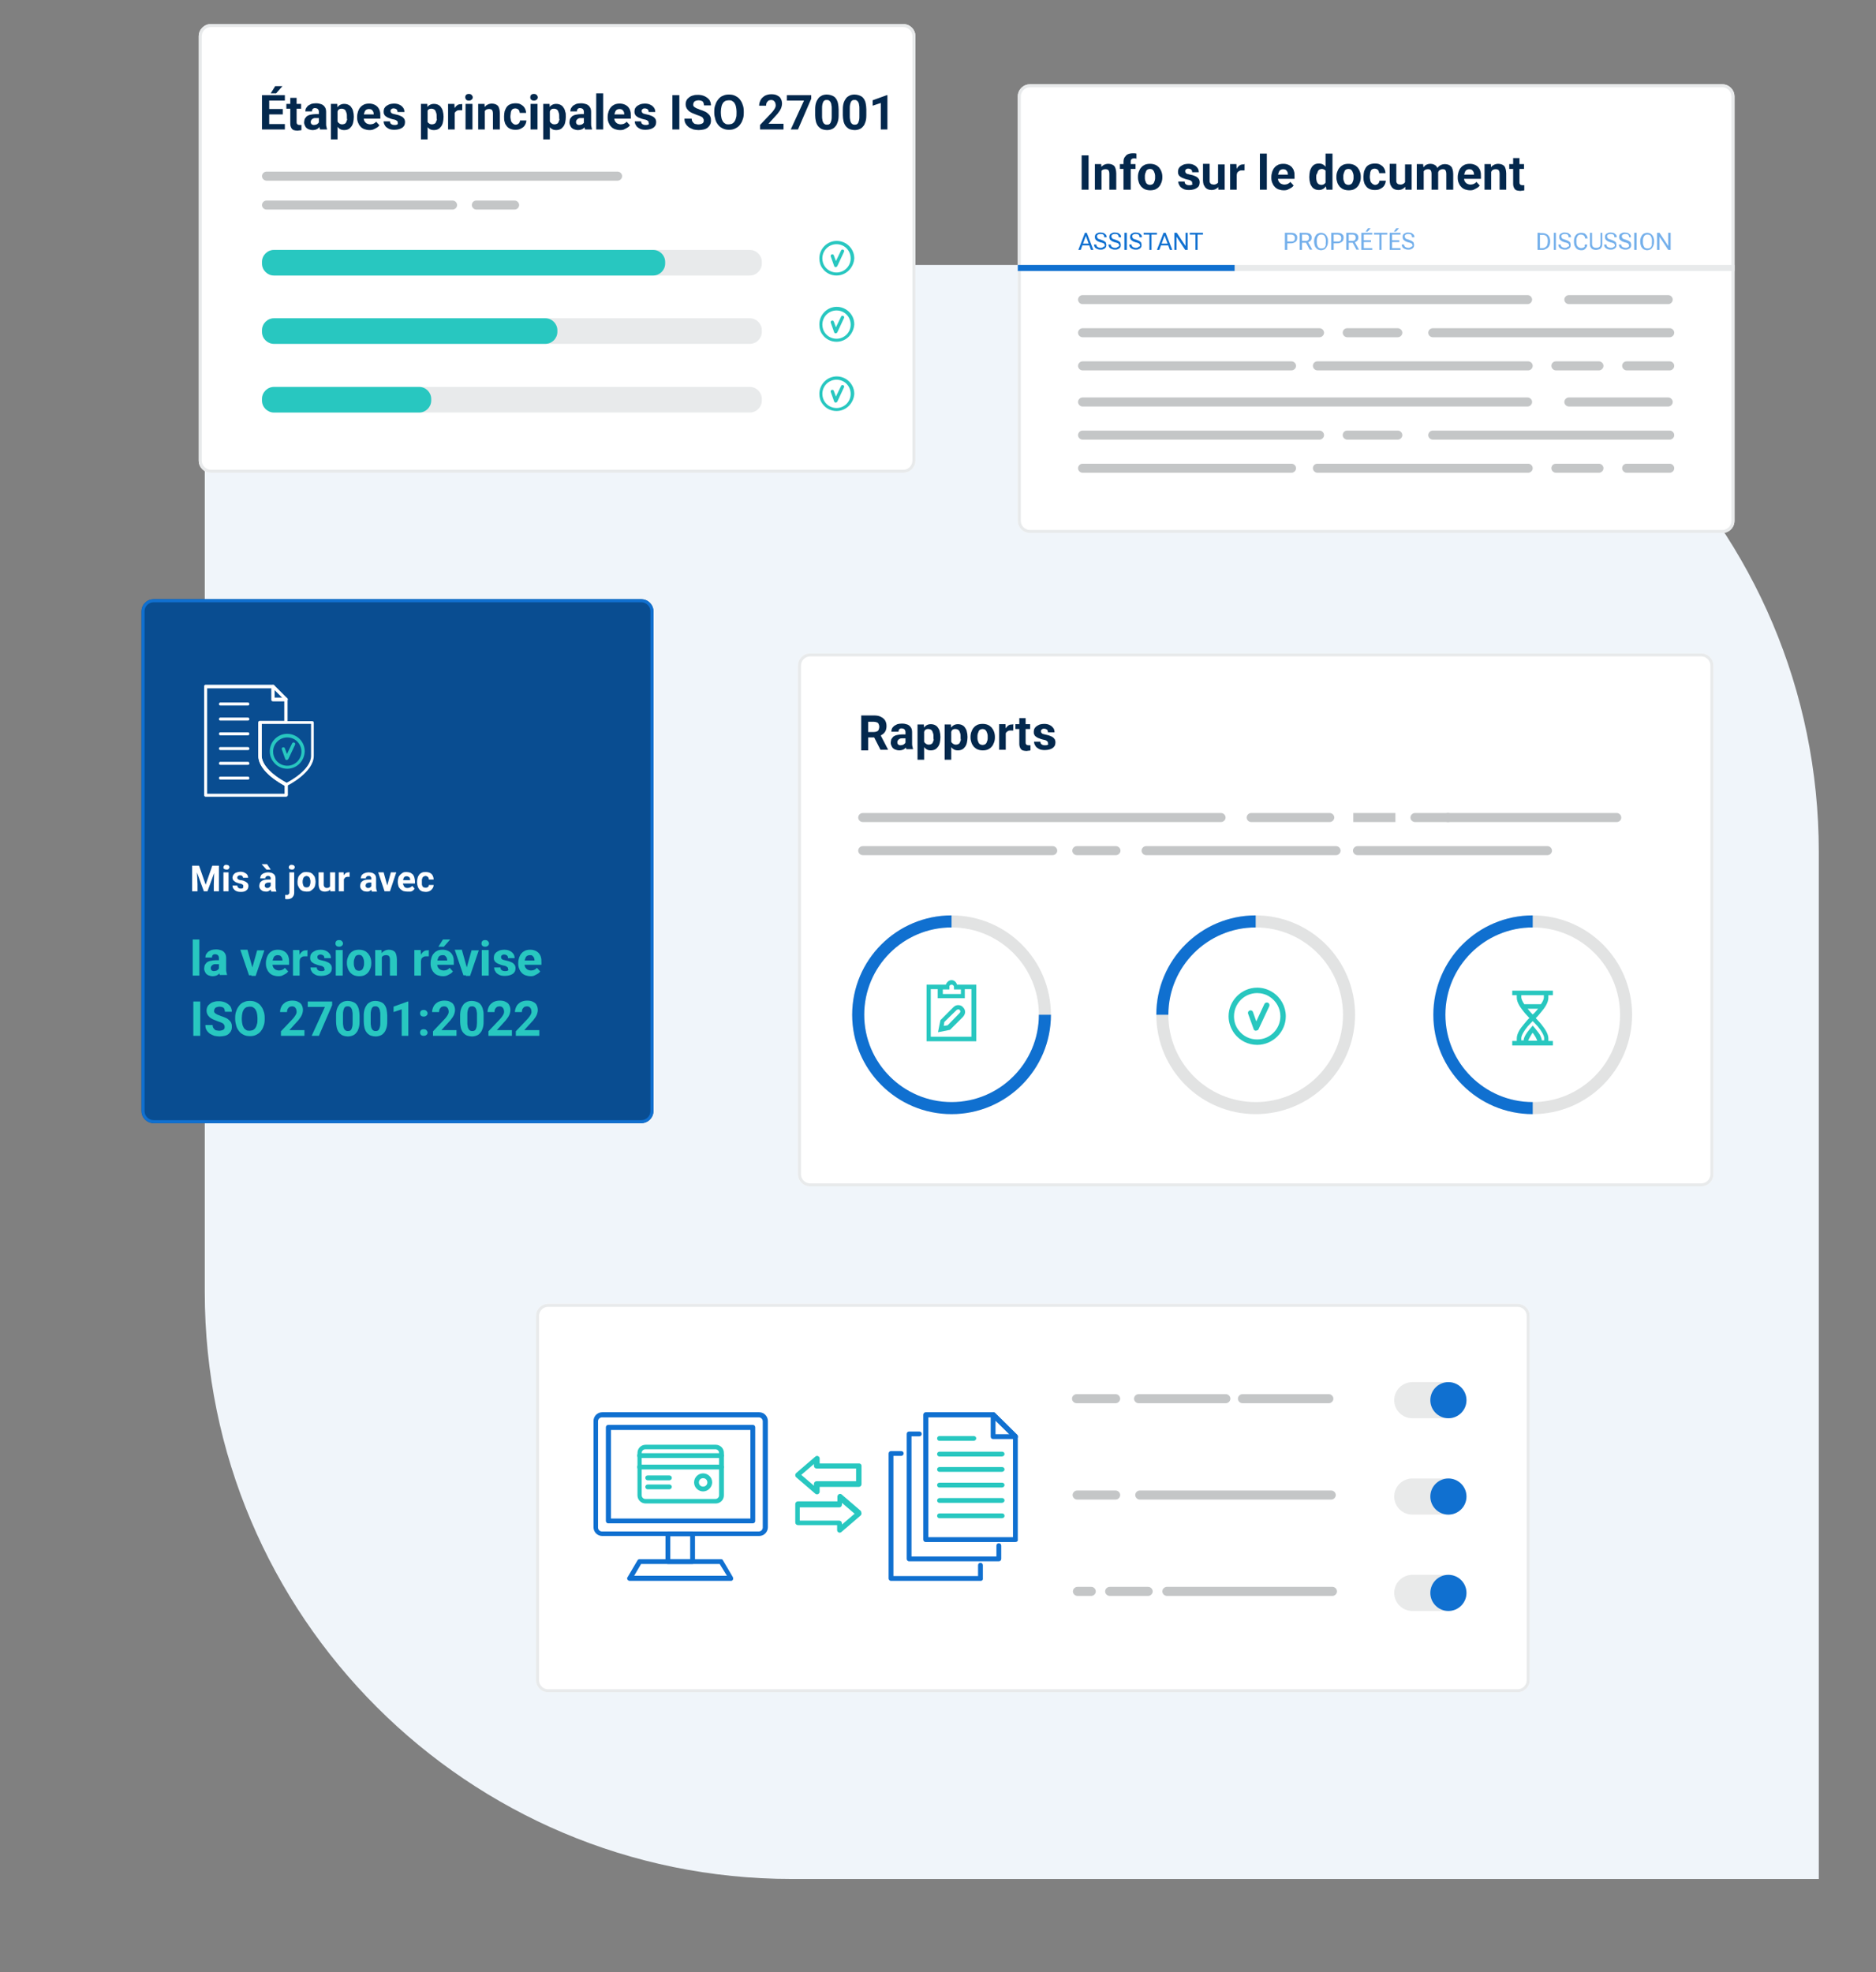 <?xml version="1.0" encoding="UTF-8"?>
<!-- Generator: Adobe Illustrator 26.3.1, SVG Export Plug-In . SVG Version: 6.00 Build 0)  -->
<svg xmlns="http://www.w3.org/2000/svg" xmlns:xlink="http://www.w3.org/1999/xlink" version="1.1" id="Layer_1" x="0px" y="0px" viewBox="0 0 623 655" style="enable-background:new 0 0 623 655;" xml:space="preserve">
<rect x="0" y="0" width="623" height="655" fill="#808080" stroke="none"/>
<style type="text/css">
	.st0{fill:#F0F5FA;}
	.st1{fill:#FFFFFF;}
	.st2{fill:none;stroke:#E8EAEB;}
	.st3{fill:#C4C6C7;}
	.st4{fill:#03284D;}
	.st5{fill:#1070D0;}
	.st6{fill:#75B0EB;}
	.st7{fill:none;stroke:#E8EAEB;stroke-width:2;}
	.st8{fill:none;stroke:#1070D0;stroke-width:2;}
	.st9{fill:#E8EAEB;}
	.st10{fill:#28C7C0;}
	.st11{fill:none;stroke:#E2E3E3;stroke-width:4;}
	.st12{fill:none;stroke:#1070D0;stroke-width:4;}
	.st13{fill:#28C7BF;}
	.st14{clip-path:url(#SVGID_00000174567851491640592570000004729895289077259962_);}
	.st15{clip-path:url(#SVGID_00000057134527492235292120000001101279524501322880_);}
	.st16{fill:#E9EAEA;}
	.st17{fill:#094D91;}
	.st18{fill:none;stroke:#1070D0;}
</style>
<path class="st0" d="M68,88h341.1C516.7,88,604,175.3,604,282.9V624H262.9C155.3,624,68,536.7,68,429.1V88z"></path>
<g>
	<path class="st1" d="M342,28h230c2.2,0,4,1.8,4,4v141c0,2.2-1.8,4-4,4H342c-2.2,0-4-1.8-4-4V32C338,29.8,339.8,28,342,28z"></path>
	<path class="st2" d="M342,28.5h230c1.9,0,3.5,1.6,3.5,3.5v141c0,1.9-1.6,3.5-3.5,3.5H342c-1.9,0-3.5-1.6-3.5-3.5V32   C338.5,30.1,340.1,28.5,342,28.5z"></path>
</g>
<path class="st3" d="M521,132h33c0.8,0,1.5,0.7,1.5,1.5l0,0c0,0.8-0.7,1.5-1.5,1.5h-33c-0.8,0-1.5-0.7-1.5-1.5l0,0  C519.5,132.7,520.2,132,521,132z"></path>
<path class="st3" d="M359.5,132h147.8c0.8,0,1.5,0.7,1.5,1.5l0,0c0,0.8-0.7,1.5-1.5,1.5H359.5c-0.8,0-1.5-0.7-1.5-1.5l0,0  C358,132.7,358.7,132,359.5,132z"></path>
<path class="st3" d="M475.8,143h78.7c0.8,0,1.5,0.7,1.5,1.5l0,0c0,0.8-0.7,1.5-1.5,1.5h-78.7c-0.8,0-1.5-0.7-1.5-1.5l0,0  C474.3,143.7,475,143,475.8,143z"></path>
<path class="st3" d="M516.7,154h14.3c0.8,0,1.5,0.7,1.5,1.5l0,0c0,0.8-0.7,1.5-1.5,1.5h-14.3c-0.8,0-1.5-0.7-1.5-1.5l0,0  C515.2,154.7,515.8,154,516.7,154z"></path>
<path class="st3" d="M540.2,154h14.3c0.8,0,1.5,0.7,1.5,1.5l0,0c0,0.8-0.7,1.5-1.5,1.5h-14.3c-0.8,0-1.5-0.7-1.5-1.5l0,0  C538.7,154.7,539.3,154,540.2,154z"></path>
<path class="st3" d="M447.4,143h16.8c0.8,0,1.5,0.7,1.5,1.5l0,0c0,0.8-0.7,1.5-1.5,1.5h-16.8c-0.8,0-1.5-0.7-1.5-1.5l0,0  C445.9,143.7,446.5,143,447.4,143z"></path>
<path class="st3" d="M359.5,143h78.7c0.8,0,1.5,0.7,1.5,1.5l0,0c0,0.8-0.7,1.5-1.5,1.5h-78.7c-0.8,0-1.5-0.7-1.5-1.5l0,0  C358,143.7,358.7,143,359.5,143z"></path>
<path class="st3" d="M437.5,154h70c0.8,0,1.5,0.7,1.5,1.5l0,0c0,0.8-0.7,1.5-1.5,1.5h-70c-0.8,0-1.5-0.7-1.5-1.5l0,0  C436,154.7,436.6,154,437.5,154z"></path>
<path class="st3" d="M359.5,154h69.4c0.8,0,1.5,0.7,1.5,1.5l0,0c0,0.8-0.7,1.5-1.5,1.5h-69.4c-0.8,0-1.5-0.7-1.5-1.5l0,0  C358,154.7,358.7,154,359.5,154z"></path>
<path class="st3" d="M521,98h33c0.8,0,1.5,0.7,1.5,1.5l0,0c0,0.8-0.7,1.5-1.5,1.5h-33c-0.8,0-1.5-0.7-1.5-1.5l0,0  C519.5,98.7,520.2,98,521,98z"></path>
<path class="st3" d="M359.5,98h147.8c0.8,0,1.5,0.7,1.5,1.5l0,0c0,0.8-0.7,1.5-1.5,1.5H359.5c-0.8,0-1.5-0.7-1.5-1.5l0,0  C358,98.7,358.7,98,359.5,98z"></path>
<path class="st3" d="M475.8,109h78.7c0.8,0,1.5,0.7,1.5,1.5l0,0c0,0.8-0.7,1.5-1.5,1.5h-78.7c-0.8,0-1.5-0.7-1.5-1.5l0,0  C474.3,109.7,475,109,475.8,109z"></path>
<path class="st3" d="M516.7,120h14.3c0.8,0,1.5,0.7,1.5,1.5l0,0c0,0.8-0.7,1.5-1.5,1.5h-14.3c-0.8,0-1.5-0.7-1.5-1.5l0,0  C515.2,120.7,515.8,120,516.7,120z"></path>
<path class="st3" d="M540.2,120h14.3c0.8,0,1.5,0.7,1.5,1.5l0,0c0,0.8-0.7,1.5-1.5,1.5h-14.3c-0.8,0-1.5-0.7-1.5-1.5l0,0  C538.7,120.7,539.3,120,540.2,120z"></path>
<path class="st3" d="M447.4,109h16.8c0.8,0,1.5,0.7,1.5,1.5l0,0c0,0.8-0.7,1.5-1.5,1.5h-16.8c-0.8,0-1.5-0.7-1.5-1.5l0,0  C445.9,109.7,446.5,109,447.4,109z"></path>
<path class="st3" d="M359.5,109h78.7c0.8,0,1.5,0.7,1.5,1.5l0,0c0,0.8-0.7,1.5-1.5,1.5h-78.7c-0.8,0-1.5-0.7-1.5-1.5l0,0  C358,109.7,358.7,109,359.5,109z"></path>
<path class="st3" d="M437.5,120h70c0.8,0,1.5,0.7,1.5,1.5l0,0c0,0.8-0.7,1.5-1.5,1.5h-70c-0.8,0-1.5-0.7-1.5-1.5l0,0  C436,120.7,436.6,120,437.5,120z"></path>
<path class="st3" d="M359.5,120h69.4c0.8,0,1.5,0.7,1.5,1.5l0,0c0,0.8-0.7,1.5-1.5,1.5h-69.4c-0.8,0-1.5-0.7-1.5-1.5l0,0  C358,120.7,358.7,120,359.5,120z"></path>
<path class="st4" d="M361.5,51.6V63h-2.3V51.6H361.5z M365.8,56.4V63h-2.2v-8.5h2.1L365.8,56.4z M365.4,58.5h-0.6  c0-0.6,0.1-1.2,0.2-1.7c0.2-0.5,0.4-0.9,0.7-1.3c0.3-0.4,0.6-0.6,1-0.8c0.4-0.2,0.9-0.3,1.4-0.3c0.4,0,0.8,0.1,1.1,0.2  s0.6,0.3,0.8,0.5c0.2,0.2,0.4,0.6,0.5,1c0.1,0.4,0.2,0.9,0.2,1.5V63h-2.3v-5.4c0-0.4-0.1-0.7-0.2-0.9c-0.1-0.2-0.3-0.4-0.5-0.4  c-0.2-0.1-0.4-0.1-0.7-0.1c-0.3,0-0.6,0.1-0.8,0.2c-0.2,0.1-0.4,0.3-0.5,0.5c-0.1,0.2-0.2,0.5-0.3,0.7  C365.5,57.9,365.4,58.2,365.4,58.5z M375.4,63h-2.3v-9.2c0-0.6,0.1-1.2,0.4-1.6c0.3-0.4,0.6-0.8,1.1-1c0.5-0.2,1-0.3,1.6-0.3  c0.2,0,0.4,0,0.6,0c0.2,0,0.4,0.1,0.6,0.1l0,1.7c-0.1,0-0.2,0-0.3-0.1c-0.1,0-0.2,0-0.4,0c-0.3,0-0.5,0-0.7,0.1  c-0.2,0.1-0.3,0.2-0.4,0.4c-0.1,0.2-0.1,0.4-0.1,0.6V63z M377.1,54.5v1.6h-5.2v-1.6H377.1z M377.9,58.9v-0.2c0-0.6,0.1-1.2,0.3-1.7  c0.2-0.5,0.4-1,0.8-1.4c0.3-0.4,0.8-0.7,1.2-0.9c0.5-0.2,1.1-0.3,1.7-0.3c0.6,0,1.2,0.1,1.7,0.3c0.5,0.2,0.9,0.5,1.3,0.9  c0.3,0.4,0.6,0.8,0.8,1.4c0.2,0.5,0.3,1.1,0.3,1.7v0.2c0,0.6-0.1,1.2-0.3,1.7c-0.2,0.5-0.4,1-0.8,1.4c-0.3,0.4-0.8,0.7-1.2,0.9  c-0.5,0.2-1.1,0.3-1.7,0.3s-1.2-0.1-1.7-0.3c-0.5-0.2-0.9-0.5-1.3-0.9c-0.3-0.4-0.6-0.8-0.8-1.4C378,60,377.9,59.5,377.9,58.9z   M380.2,58.7v0.2c0,0.4,0,0.7,0.1,1s0.2,0.6,0.3,0.8c0.1,0.2,0.3,0.4,0.5,0.5c0.2,0.1,0.5,0.2,0.8,0.2c0.3,0,0.6-0.1,0.8-0.2  c0.2-0.1,0.4-0.3,0.5-0.5c0.1-0.2,0.2-0.5,0.3-0.8c0.1-0.3,0.1-0.6,0.1-1v-0.2c0-0.3,0-0.7-0.1-1c-0.1-0.3-0.2-0.6-0.3-0.8  c-0.1-0.2-0.3-0.4-0.5-0.6c-0.2-0.1-0.5-0.2-0.8-0.2c-0.3,0-0.6,0.1-0.8,0.2c-0.2,0.1-0.4,0.3-0.5,0.6c-0.1,0.2-0.2,0.5-0.3,0.8  C380.2,58,380.2,58.4,380.2,58.7z M395.9,60.7c0-0.2,0-0.3-0.1-0.4s-0.3-0.2-0.5-0.4c-0.2-0.1-0.6-0.2-1.1-0.3  c-0.4-0.1-0.8-0.2-1.2-0.4c-0.4-0.1-0.7-0.3-1-0.5c-0.3-0.2-0.5-0.4-0.6-0.7c-0.2-0.3-0.2-0.6-0.2-1c0-0.4,0.1-0.7,0.2-1  c0.2-0.3,0.4-0.6,0.7-0.8c0.3-0.2,0.6-0.4,1.1-0.6c0.4-0.1,0.9-0.2,1.4-0.2c0.7,0,1.4,0.1,1.9,0.4c0.5,0.2,0.9,0.6,1.2,1  c0.3,0.4,0.4,0.9,0.4,1.4h-2.2c0-0.2,0-0.4-0.1-0.6c-0.1-0.2-0.2-0.3-0.4-0.4c-0.2-0.1-0.4-0.2-0.7-0.2c-0.2,0-0.5,0-0.6,0.1  c-0.2,0.1-0.3,0.2-0.4,0.3c-0.1,0.1-0.1,0.3-0.1,0.5c0,0.1,0,0.2,0.1,0.4c0.1,0.1,0.1,0.2,0.3,0.3c0.1,0.1,0.3,0.2,0.5,0.2  c0.2,0.1,0.5,0.1,0.8,0.2c0.6,0.1,1.2,0.3,1.6,0.5c0.5,0.2,0.9,0.5,1.1,0.8c0.3,0.3,0.4,0.8,0.4,1.3c0,0.4-0.1,0.7-0.2,1  s-0.4,0.6-0.7,0.8c-0.3,0.2-0.7,0.4-1.1,0.5c-0.4,0.1-0.9,0.2-1.5,0.2c-0.8,0-1.5-0.1-2-0.4c-0.5-0.3-1-0.6-1.2-1.1  c-0.3-0.4-0.4-0.9-0.4-1.3h2.1c0,0.3,0.1,0.6,0.2,0.7c0.2,0.2,0.3,0.3,0.6,0.4c0.2,0.1,0.5,0.1,0.8,0.1c0.3,0,0.5,0,0.7-0.1  c0.2-0.1,0.3-0.2,0.4-0.3C395.8,61,395.9,60.8,395.9,60.7z M404.5,61v-6.4h2.2V63h-2.1L404.5,61z M404.8,59.2l0.7,0  c0,0.6-0.1,1.1-0.2,1.6c-0.1,0.5-0.3,0.9-0.6,1.2c-0.3,0.3-0.6,0.6-1,0.8c-0.4,0.2-0.9,0.3-1.4,0.3c-0.4,0-0.8-0.1-1.1-0.2  c-0.3-0.1-0.6-0.3-0.9-0.6c-0.2-0.3-0.4-0.6-0.6-1c-0.1-0.4-0.2-0.9-0.2-1.4v-5.5h2.2V60c0,0.2,0,0.5,0.1,0.6  c0.1,0.2,0.1,0.3,0.3,0.4c0.1,0.1,0.2,0.2,0.4,0.2c0.2,0,0.3,0.1,0.5,0.1c0.5,0,0.8-0.1,1.1-0.3c0.3-0.2,0.5-0.4,0.6-0.8  C404.7,60,404.8,59.6,404.8,59.2z M410.7,56.4V63h-2.2v-8.5h2.1L410.7,56.4z M413.3,54.5l0,2.1c-0.1,0-0.2,0-0.4,0  c-0.2,0-0.3,0-0.4,0c-0.3,0-0.6,0-0.8,0.1c-0.2,0.1-0.4,0.2-0.6,0.4c-0.2,0.2-0.3,0.3-0.3,0.6c-0.1,0.2-0.1,0.5-0.1,0.8l-0.5-0.1  c0-0.5,0.1-1,0.2-1.5c0.1-0.5,0.3-0.9,0.5-1.2c0.2-0.3,0.5-0.6,0.8-0.8s0.7-0.3,1.1-0.3c0.1,0,0.3,0,0.4,0  C413.1,54.4,413.2,54.5,413.3,54.5z M420.7,51v12h-2.3V51H420.7z M426.4,63.2c-0.7,0-1.2-0.1-1.8-0.3c-0.5-0.2-1-0.5-1.3-0.9  c-0.4-0.4-0.6-0.8-0.8-1.3c-0.2-0.5-0.3-1-0.3-1.6v-0.3c0-0.6,0.1-1.2,0.3-1.8c0.2-0.5,0.4-1,0.8-1.4c0.3-0.4,0.8-0.7,1.2-0.9  c0.5-0.2,1-0.3,1.7-0.3c0.6,0,1.1,0.1,1.6,0.3c0.5,0.2,0.9,0.5,1.2,0.8c0.3,0.4,0.6,0.8,0.7,1.3c0.2,0.5,0.2,1.1,0.2,1.7v0.9h-6.7  V58h4.5v-0.2c0-0.3-0.1-0.6-0.2-0.8c-0.1-0.2-0.3-0.4-0.5-0.6c-0.2-0.1-0.5-0.2-0.9-0.2c-0.3,0-0.6,0.1-0.8,0.2  c-0.2,0.1-0.4,0.3-0.5,0.5c-0.1,0.2-0.2,0.5-0.3,0.8c-0.1,0.3-0.1,0.7-0.1,1v0.3c0,0.3,0,0.7,0.1,0.9c0.1,0.3,0.2,0.5,0.4,0.7  c0.2,0.2,0.4,0.4,0.7,0.5c0.3,0.1,0.6,0.2,0.9,0.2c0.4,0,0.8-0.1,1.1-0.2c0.4-0.2,0.7-0.4,0.9-0.7l1.1,1.2c-0.2,0.3-0.4,0.5-0.7,0.7  c-0.3,0.2-0.7,0.4-1.1,0.6C427.5,63.1,427,63.2,426.4,63.2z M440.2,61.2V51h2.3v12h-2L440.2,61.2z M434.8,58.9v-0.2  c0-0.6,0.1-1.2,0.2-1.8c0.1-0.5,0.4-1,0.6-1.4c0.3-0.4,0.6-0.7,1-0.9c0.4-0.2,0.9-0.3,1.4-0.3c0.5,0,0.9,0.1,1.3,0.3  c0.4,0.2,0.7,0.5,1,0.9c0.3,0.4,0.5,0.8,0.6,1.4c0.2,0.5,0.3,1.1,0.4,1.7V59c-0.1,0.6-0.2,1.1-0.4,1.6c-0.2,0.5-0.4,0.9-0.6,1.3  c-0.3,0.4-0.6,0.7-1,0.9c-0.4,0.2-0.8,0.3-1.3,0.3c-0.5,0-1-0.1-1.4-0.3c-0.4-0.2-0.8-0.5-1-0.9c-0.3-0.4-0.5-0.8-0.6-1.4  C434.9,60.1,434.8,59.5,434.8,58.9z M437.1,58.7v0.2c0,0.3,0,0.7,0.1,1c0.1,0.3,0.1,0.6,0.3,0.8c0.1,0.2,0.3,0.4,0.5,0.5  c0.2,0.1,0.5,0.2,0.8,0.2c0.4,0,0.7-0.1,1-0.3c0.2-0.2,0.4-0.4,0.6-0.7c0.1-0.3,0.2-0.7,0.2-1.1v-1c0-0.3-0.1-0.6-0.1-0.9  c-0.1-0.3-0.2-0.5-0.3-0.7c-0.1-0.2-0.3-0.3-0.5-0.4c-0.2-0.1-0.5-0.2-0.7-0.2c-0.3,0-0.5,0.1-0.8,0.2c-0.2,0.1-0.4,0.3-0.5,0.5  c-0.1,0.2-0.2,0.5-0.3,0.8C437.1,58,437.1,58.4,437.1,58.7z M443.8,58.9v-0.2c0-0.6,0.1-1.2,0.3-1.7c0.2-0.5,0.4-1,0.8-1.4  c0.3-0.4,0.8-0.7,1.2-0.9c0.5-0.2,1.1-0.3,1.7-0.3c0.6,0,1.2,0.1,1.7,0.3c0.5,0.2,0.9,0.5,1.3,0.9c0.3,0.4,0.6,0.8,0.8,1.4  c0.2,0.5,0.3,1.1,0.3,1.7v0.2c0,0.6-0.1,1.2-0.3,1.7c-0.2,0.5-0.4,1-0.8,1.4c-0.3,0.4-0.8,0.7-1.2,0.9c-0.5,0.2-1.1,0.3-1.7,0.3  s-1.2-0.1-1.7-0.3c-0.5-0.2-0.9-0.5-1.3-0.9c-0.3-0.4-0.6-0.8-0.8-1.4C443.9,60,443.8,59.5,443.8,58.9z M446.1,58.7v0.2  c0,0.4,0,0.7,0.1,1c0.1,0.3,0.2,0.6,0.3,0.8c0.1,0.2,0.3,0.4,0.5,0.5c0.2,0.1,0.5,0.2,0.8,0.2c0.3,0,0.6-0.1,0.8-0.2  c0.2-0.1,0.4-0.3,0.5-0.5c0.1-0.2,0.2-0.5,0.3-0.8c0.1-0.3,0.1-0.6,0.1-1v-0.2c0-0.3,0-0.7-0.1-1c-0.1-0.3-0.2-0.6-0.3-0.8  c-0.1-0.2-0.3-0.4-0.5-0.6c-0.2-0.1-0.5-0.2-0.8-0.2c-0.3,0-0.6,0.1-0.8,0.2c-0.2,0.1-0.4,0.3-0.5,0.6c-0.1,0.2-0.2,0.5-0.3,0.8  C446.1,58,446.1,58.4,446.1,58.7z M456.7,61.4c0.3,0,0.5-0.1,0.7-0.2c0.2-0.1,0.4-0.3,0.5-0.5c0.1-0.2,0.2-0.4,0.2-0.7h2.1  c0,0.6-0.2,1.1-0.5,1.6c-0.3,0.5-0.7,0.8-1.3,1.1c-0.5,0.3-1.1,0.4-1.8,0.4c-0.7,0-1.2-0.1-1.7-0.3c-0.5-0.2-0.9-0.5-1.2-0.9  c-0.3-0.4-0.6-0.8-0.7-1.4c-0.2-0.5-0.2-1.1-0.2-1.7v-0.2c0-0.6,0.1-1.2,0.2-1.7c0.2-0.5,0.4-1,0.7-1.4c0.3-0.4,0.7-0.7,1.2-0.9  c0.5-0.2,1.1-0.3,1.7-0.3c0.7,0,1.3,0.1,1.8,0.4c0.5,0.3,0.9,0.6,1.2,1.1c0.3,0.5,0.5,1.1,0.5,1.7h-2.1c0-0.3-0.1-0.5-0.2-0.8  c-0.1-0.2-0.3-0.4-0.5-0.5c-0.2-0.1-0.5-0.2-0.8-0.2c-0.3,0-0.6,0.1-0.8,0.2c-0.2,0.1-0.4,0.3-0.5,0.6c-0.1,0.2-0.2,0.5-0.2,0.8  c0,0.3-0.1,0.6-0.1,0.9v0.2c0,0.3,0,0.6,0.1,0.9c0,0.3,0.1,0.6,0.2,0.8c0.1,0.2,0.3,0.4,0.5,0.6C456.1,61.3,456.4,61.4,456.7,61.4z   M466.6,61v-6.4h2.2V63h-2.1L466.6,61z M466.8,59.2l0.7,0c0,0.6-0.1,1.1-0.2,1.6c-0.1,0.5-0.3,0.9-0.6,1.2c-0.3,0.3-0.6,0.6-1,0.8  c-0.4,0.2-0.9,0.3-1.4,0.3c-0.4,0-0.8-0.1-1.1-0.2c-0.3-0.1-0.6-0.3-0.9-0.6c-0.2-0.3-0.4-0.6-0.6-1c-0.1-0.4-0.2-0.9-0.2-1.4v-5.5  h2.2V60c0,0.2,0,0.5,0.1,0.6c0.1,0.2,0.1,0.3,0.3,0.4c0.1,0.1,0.2,0.2,0.4,0.2c0.2,0,0.3,0.1,0.5,0.1c0.5,0,0.8-0.1,1.1-0.3  c0.3-0.2,0.5-0.4,0.6-0.8C466.8,60,466.8,59.6,466.8,59.2z M472.8,56.3V63h-2.3v-8.5h2.1L472.8,56.3z M472.5,58.5h-0.6  c0-0.6,0.1-1.1,0.2-1.6c0.1-0.5,0.4-0.9,0.6-1.3c0.3-0.4,0.6-0.7,1-0.9c0.4-0.2,0.9-0.3,1.4-0.3c0.4,0,0.7,0.1,1,0.2  c0.3,0.1,0.6,0.3,0.8,0.5c0.2,0.2,0.4,0.5,0.5,0.9c0.1,0.4,0.2,0.8,0.2,1.4V63h-2.2v-5.4c0-0.4-0.1-0.7-0.2-0.9  c-0.1-0.2-0.3-0.4-0.4-0.4c-0.2-0.1-0.4-0.1-0.7-0.1c-0.3,0-0.5,0.1-0.8,0.2c-0.2,0.1-0.4,0.3-0.5,0.5c-0.1,0.2-0.2,0.5-0.3,0.7  C472.5,57.9,472.5,58.2,472.5,58.5z M477.5,58.2l-0.8,0.1c0-0.6,0.1-1.1,0.2-1.5c0.1-0.5,0.3-0.9,0.6-1.2c0.3-0.4,0.6-0.6,1-0.8  c0.4-0.2,0.9-0.3,1.4-0.3c0.4,0,0.8,0.1,1.1,0.2c0.3,0.1,0.6,0.3,0.9,0.6c0.2,0.2,0.4,0.6,0.5,1c0.1,0.4,0.2,0.9,0.2,1.5V63h-2.3  v-5.4c0-0.4-0.1-0.7-0.2-0.9c-0.1-0.2-0.2-0.4-0.4-0.4c-0.2-0.1-0.4-0.1-0.7-0.1c-0.3,0-0.5,0.1-0.7,0.2c-0.2,0.1-0.4,0.2-0.5,0.4  c-0.1,0.2-0.2,0.4-0.3,0.7C477.5,57.7,477.5,57.9,477.5,58.2z M488.3,63.2c-0.7,0-1.2-0.1-1.8-0.3c-0.5-0.2-1-0.5-1.3-0.9  c-0.4-0.4-0.6-0.8-0.8-1.3c-0.2-0.5-0.3-1-0.3-1.6v-0.3c0-0.6,0.1-1.2,0.3-1.8c0.2-0.5,0.4-1,0.8-1.4c0.3-0.4,0.8-0.7,1.2-0.9  c0.5-0.2,1-0.3,1.7-0.3c0.6,0,1.1,0.1,1.6,0.3s0.9,0.5,1.2,0.8c0.3,0.4,0.6,0.8,0.7,1.3c0.2,0.5,0.2,1.1,0.2,1.7v0.9H485V58h4.5  v-0.2c0-0.3-0.1-0.6-0.2-0.8c-0.1-0.2-0.3-0.4-0.5-0.6c-0.2-0.1-0.5-0.2-0.9-0.2c-0.3,0-0.6,0.1-0.8,0.2c-0.2,0.1-0.4,0.3-0.5,0.5  c-0.1,0.2-0.2,0.5-0.3,0.8c-0.1,0.3-0.1,0.7-0.1,1v0.3c0,0.3,0,0.7,0.1,0.9c0.1,0.3,0.2,0.5,0.4,0.7c0.2,0.2,0.4,0.4,0.7,0.5  c0.3,0.1,0.6,0.2,0.9,0.2c0.4,0,0.8-0.1,1.1-0.2c0.4-0.2,0.7-0.4,0.9-0.7l1.1,1.2c-0.2,0.3-0.4,0.5-0.7,0.7  c-0.3,0.2-0.7,0.4-1.1,0.6C489.3,63.1,488.8,63.2,488.3,63.2z M495.2,56.4V63H493v-8.5h2.1L495.2,56.4z M494.9,58.5h-0.6  c0-0.6,0.1-1.2,0.2-1.7c0.2-0.5,0.4-0.9,0.7-1.3c0.3-0.4,0.6-0.6,1-0.8c0.4-0.2,0.9-0.3,1.4-0.3c0.4,0,0.8,0.1,1.1,0.2  s0.6,0.3,0.8,0.5c0.2,0.2,0.4,0.6,0.5,1c0.1,0.4,0.2,0.9,0.2,1.5V63H498v-5.4c0-0.4-0.1-0.7-0.2-0.9c-0.1-0.2-0.3-0.4-0.5-0.4  c-0.2-0.1-0.4-0.1-0.7-0.1c-0.3,0-0.6,0.1-0.8,0.2c-0.2,0.1-0.4,0.3-0.5,0.5c-0.1,0.2-0.2,0.5-0.3,0.7  C494.9,57.9,494.9,58.2,494.9,58.5z M506.1,54.5v1.6h-4.9v-1.6H506.1z M502.4,52.5h2.2v8c0,0.2,0,0.4,0.1,0.6  c0.1,0.1,0.2,0.2,0.3,0.3c0.1,0,0.3,0.1,0.5,0.1c0.1,0,0.3,0,0.4,0c0.1,0,0.2,0,0.3,0l0,1.7c-0.2,0.1-0.4,0.1-0.6,0.1  c-0.2,0-0.5,0.1-0.7,0.1c-0.5,0-0.9-0.1-1.3-0.2c-0.4-0.2-0.6-0.4-0.8-0.8c-0.2-0.4-0.3-0.8-0.3-1.4V52.5z"></path>
<path class="st5" d="M360.8,77.8l-1.9,5.2h-0.8l2.2-5.7h0.5L360.8,77.8z M362.3,83l-1.9-5.2l0-0.5h0.5l2.2,5.7H362.3z M362.2,80.9  v0.6h-3.2v-0.6H362.2z M366.9,81.6c0-0.1,0-0.2-0.1-0.4c0-0.1-0.1-0.2-0.2-0.3c-0.1-0.1-0.2-0.2-0.4-0.2c-0.2-0.1-0.4-0.2-0.7-0.2  c-0.3-0.1-0.5-0.2-0.8-0.3c-0.2-0.1-0.4-0.2-0.6-0.4c-0.2-0.1-0.3-0.3-0.4-0.5s-0.1-0.4-0.1-0.6c0-0.2,0-0.4,0.1-0.6  c0.1-0.2,0.2-0.4,0.4-0.5c0.2-0.1,0.4-0.2,0.6-0.3c0.2-0.1,0.5-0.1,0.8-0.1c0.4,0,0.8,0.1,1.1,0.2c0.3,0.2,0.5,0.4,0.7,0.6  c0.2,0.3,0.2,0.5,0.2,0.8h-0.8c0-0.2,0-0.4-0.1-0.6c-0.1-0.2-0.2-0.3-0.4-0.4c-0.2-0.1-0.4-0.1-0.7-0.1c-0.3,0-0.5,0-0.7,0.1  c-0.2,0.1-0.3,0.2-0.4,0.3c-0.1,0.1-0.1,0.3-0.1,0.5c0,0.1,0,0.2,0.1,0.3c0.1,0.1,0.1,0.2,0.2,0.3c0.1,0.1,0.2,0.2,0.4,0.2  c0.2,0.1,0.4,0.1,0.6,0.2c0.3,0.1,0.6,0.2,0.8,0.3c0.2,0.1,0.4,0.2,0.6,0.4c0.2,0.1,0.3,0.3,0.3,0.5c0.1,0.2,0.1,0.4,0.1,0.6  c0,0.2,0,0.4-0.1,0.6c-0.1,0.2-0.2,0.3-0.4,0.5c-0.2,0.1-0.4,0.2-0.6,0.3c-0.2,0.1-0.5,0.1-0.8,0.1c-0.3,0-0.5,0-0.8-0.1  c-0.3-0.1-0.5-0.2-0.7-0.3c-0.2-0.1-0.4-0.3-0.5-0.5c-0.1-0.2-0.2-0.5-0.2-0.8h0.8c0,0.2,0,0.4,0.1,0.5c0.1,0.1,0.2,0.3,0.3,0.3  c0.1,0.1,0.3,0.2,0.4,0.2c0.2,0,0.3,0.1,0.5,0.1c0.3,0,0.5,0,0.7-0.1c0.2-0.1,0.3-0.2,0.4-0.3C366.9,81.9,366.9,81.7,366.9,81.6z   M371.7,81.6c0-0.1,0-0.2-0.1-0.4c0-0.1-0.1-0.2-0.2-0.3c-0.1-0.1-0.2-0.2-0.4-0.2c-0.2-0.1-0.4-0.2-0.7-0.2  c-0.3-0.1-0.5-0.2-0.8-0.3c-0.2-0.1-0.4-0.2-0.6-0.4c-0.2-0.1-0.3-0.3-0.4-0.5s-0.1-0.4-0.1-0.6c0-0.2,0-0.4,0.1-0.6  c0.1-0.2,0.2-0.4,0.4-0.5c0.2-0.1,0.4-0.2,0.6-0.3c0.2-0.1,0.5-0.1,0.8-0.1c0.4,0,0.8,0.1,1.1,0.2c0.3,0.2,0.5,0.4,0.7,0.6  c0.2,0.3,0.2,0.5,0.2,0.8h-0.8c0-0.2,0-0.4-0.1-0.6c-0.1-0.2-0.2-0.3-0.4-0.4c-0.2-0.1-0.4-0.1-0.7-0.1c-0.3,0-0.5,0-0.7,0.1  c-0.2,0.1-0.3,0.2-0.4,0.3c-0.1,0.1-0.1,0.3-0.1,0.5c0,0.1,0,0.2,0.1,0.3c0.1,0.1,0.1,0.2,0.2,0.3c0.1,0.1,0.2,0.2,0.4,0.2  c0.2,0.1,0.4,0.1,0.6,0.2c0.3,0.1,0.6,0.2,0.8,0.3c0.2,0.1,0.4,0.2,0.6,0.4c0.2,0.1,0.3,0.3,0.3,0.5c0.1,0.2,0.1,0.4,0.1,0.6  c0,0.2,0,0.4-0.1,0.6c-0.1,0.2-0.2,0.3-0.4,0.5c-0.2,0.1-0.4,0.2-0.6,0.3c-0.2,0.1-0.5,0.1-0.8,0.1c-0.3,0-0.5,0-0.8-0.1  c-0.3-0.1-0.5-0.2-0.7-0.3c-0.2-0.1-0.4-0.3-0.5-0.5c-0.1-0.2-0.2-0.5-0.2-0.8h0.8c0,0.2,0,0.4,0.1,0.5c0.1,0.1,0.2,0.3,0.3,0.3  c0.1,0.1,0.3,0.2,0.4,0.2c0.2,0,0.3,0.1,0.5,0.1c0.3,0,0.5,0,0.7-0.1c0.2-0.1,0.3-0.2,0.4-0.3C371.6,81.9,371.7,81.7,371.7,81.6z   M374.2,77.3V83h-0.8v-5.7H374.2z M378.6,81.6c0-0.1,0-0.2-0.1-0.4c0-0.1-0.1-0.2-0.2-0.3c-0.1-0.1-0.2-0.2-0.4-0.2  c-0.2-0.1-0.4-0.2-0.7-0.2c-0.3-0.1-0.5-0.2-0.8-0.3c-0.2-0.1-0.4-0.2-0.6-0.4c-0.2-0.1-0.3-0.3-0.4-0.5c-0.1-0.2-0.1-0.4-0.1-0.6  c0-0.2,0-0.4,0.1-0.6s0.2-0.4,0.4-0.5c0.2-0.1,0.4-0.2,0.6-0.3c0.2-0.1,0.5-0.1,0.8-0.1c0.4,0,0.8,0.1,1.1,0.2  c0.3,0.2,0.5,0.4,0.7,0.6c0.2,0.3,0.2,0.5,0.2,0.8h-0.8c0-0.2,0-0.4-0.1-0.6c-0.1-0.2-0.2-0.3-0.4-0.4c-0.2-0.1-0.4-0.1-0.7-0.1  c-0.3,0-0.5,0-0.7,0.1c-0.2,0.1-0.3,0.2-0.4,0.3c-0.1,0.1-0.1,0.3-0.1,0.5c0,0.1,0,0.2,0.1,0.3c0.1,0.1,0.1,0.2,0.2,0.3  c0.1,0.1,0.2,0.2,0.4,0.2c0.2,0.1,0.4,0.1,0.6,0.2c0.3,0.1,0.6,0.2,0.8,0.3c0.2,0.1,0.4,0.2,0.6,0.4c0.2,0.1,0.3,0.3,0.3,0.5  c0.1,0.2,0.1,0.4,0.1,0.6c0,0.2,0,0.4-0.1,0.6s-0.2,0.3-0.4,0.5c-0.2,0.1-0.4,0.2-0.6,0.3c-0.2,0.1-0.5,0.1-0.8,0.1  c-0.3,0-0.5,0-0.8-0.1c-0.3-0.1-0.5-0.2-0.7-0.3c-0.2-0.1-0.4-0.3-0.5-0.5c-0.1-0.2-0.2-0.5-0.2-0.8h0.8c0,0.2,0,0.4,0.1,0.5  c0.1,0.1,0.2,0.3,0.3,0.3c0.1,0.1,0.3,0.2,0.4,0.2c0.2,0,0.3,0.1,0.5,0.1c0.3,0,0.5,0,0.7-0.1c0.2-0.1,0.3-0.2,0.4-0.3  C378.5,81.9,378.6,81.7,378.6,81.6z M382.4,77.3V83h-0.7v-5.7H382.4z M384.2,77.3v0.6h-4.4v-0.6H384.2z M386.9,77.8L385,83h-0.8  l2.2-5.7h0.5L386.9,77.8z M388.5,83l-1.9-5.2l0-0.5h0.5l2.2,5.7H388.5z M388.4,80.9v0.6h-3.2v-0.6H388.4z M394.4,77.3V83h-0.8  l-2.9-4.4V83H390v-5.7h0.8l2.9,4.4v-4.4H394.4z M397.7,77.3V83h-0.7v-5.7H397.7z M399.5,77.3v0.6h-4.4v-0.6H399.5z"></path>
<path class="st6" d="M428.8,80.8h-1.5v-0.6h1.5c0.3,0,0.5,0,0.7-0.1c0.2-0.1,0.3-0.2,0.4-0.4c0.1-0.2,0.1-0.4,0.1-0.6  c0-0.2,0-0.4-0.1-0.6c-0.1-0.2-0.2-0.3-0.4-0.4c-0.2-0.1-0.4-0.2-0.7-0.2h-1.3V83h-0.8v-5.7h2.1c0.4,0,0.8,0.1,1.1,0.2  c0.3,0.1,0.5,0.4,0.7,0.6c0.2,0.3,0.2,0.6,0.2,0.9c0,0.4-0.1,0.7-0.2,0.9c-0.2,0.3-0.4,0.5-0.7,0.6  C429.6,80.7,429.2,80.8,428.8,80.8z M431.7,77.3h1.9c0.4,0,0.8,0.1,1.1,0.2c0.3,0.1,0.5,0.3,0.7,0.6c0.2,0.3,0.2,0.6,0.2,0.9  c0,0.3-0.1,0.5-0.2,0.7c-0.1,0.2-0.3,0.4-0.5,0.5c-0.2,0.1-0.4,0.3-0.7,0.3l-0.2,0.1h-1.8l0-0.6h1.3c0.3,0,0.5,0,0.7-0.1  c0.2-0.1,0.3-0.2,0.4-0.4c0.1-0.2,0.1-0.3,0.1-0.5c0-0.2,0-0.4-0.1-0.6s-0.2-0.3-0.4-0.4c-0.2-0.1-0.4-0.1-0.7-0.1h-1.1V83h-0.8  V77.3z M435,83l-1.4-2.6l0.8,0l1.4,2.5v0H435z M441,80v0.4c0,0.4-0.1,0.8-0.2,1.1c-0.1,0.3-0.3,0.6-0.5,0.9  c-0.2,0.2-0.4,0.4-0.7,0.5c-0.3,0.1-0.6,0.2-0.9,0.2c-0.3,0-0.6-0.1-0.9-0.2c-0.3-0.1-0.5-0.3-0.7-0.5c-0.2-0.2-0.4-0.5-0.5-0.9  c-0.1-0.3-0.2-0.7-0.2-1.1V80c0-0.4,0.1-0.8,0.2-1.1c0.1-0.3,0.3-0.6,0.5-0.9c0.2-0.2,0.4-0.4,0.7-0.5c0.3-0.1,0.6-0.2,0.9-0.2  c0.3,0,0.7,0.1,0.9,0.2c0.3,0.1,0.5,0.3,0.7,0.5c0.2,0.2,0.4,0.5,0.5,0.9C441,79.2,441,79.5,441,80z M440.3,80.3V80  c0-0.3,0-0.6-0.1-0.9c-0.1-0.3-0.2-0.5-0.3-0.7c-0.1-0.2-0.3-0.3-0.5-0.4c-0.2-0.1-0.4-0.1-0.6-0.1c-0.2,0-0.4,0-0.6,0.1  c-0.2,0.1-0.3,0.2-0.5,0.4c-0.1,0.2-0.2,0.4-0.3,0.7c-0.1,0.3-0.1,0.6-0.1,0.9v0.4c0,0.3,0,0.6,0.1,0.9c0.1,0.3,0.2,0.5,0.3,0.7  c0.1,0.2,0.3,0.3,0.5,0.4c0.2,0.1,0.4,0.1,0.6,0.1c0.2,0,0.5,0,0.7-0.1c0.2-0.1,0.4-0.2,0.5-0.4c0.1-0.2,0.2-0.4,0.3-0.7  C440.2,81,440.3,80.7,440.3,80.3z M444.2,80.8h-1.5v-0.6h1.5c0.3,0,0.5,0,0.7-0.1c0.2-0.1,0.3-0.2,0.4-0.4c0.1-0.2,0.1-0.4,0.1-0.6  c0-0.2,0-0.4-0.1-0.6c-0.1-0.2-0.2-0.3-0.4-0.4c-0.2-0.1-0.4-0.2-0.7-0.2h-1.3V83h-0.8v-5.7h2.1c0.4,0,0.8,0.1,1.1,0.2  c0.3,0.1,0.5,0.4,0.7,0.6c0.2,0.3,0.2,0.6,0.2,0.9c0,0.4-0.1,0.7-0.2,0.9c-0.2,0.3-0.4,0.5-0.7,0.6C445,80.7,444.7,80.8,444.2,80.8z   M447.2,77.3h1.9c0.4,0,0.8,0.1,1.1,0.2c0.3,0.1,0.5,0.3,0.7,0.6c0.2,0.3,0.2,0.6,0.2,0.9c0,0.3-0.1,0.5-0.2,0.7  c-0.1,0.2-0.3,0.4-0.5,0.5c-0.2,0.1-0.4,0.3-0.7,0.3l-0.2,0.1h-1.8l0-0.6h1.3c0.3,0,0.5,0,0.7-0.1c0.2-0.1,0.3-0.2,0.4-0.4  c0.1-0.2,0.1-0.3,0.1-0.5c0-0.2,0-0.4-0.1-0.6c-0.1-0.2-0.2-0.3-0.4-0.4c-0.2-0.1-0.4-0.1-0.7-0.1h-1.1V83h-0.8V77.3z M450.5,83  l-1.4-2.6l0.8,0l1.4,2.5v0H450.5z M455.7,82.4V83h-3v-0.6H455.7z M452.9,77.3V83h-0.8v-5.7H452.9z M455.3,79.8v0.6h-2.6v-0.6H455.3z   M455.7,77.3v0.6h-3v-0.6H455.7z M453.5,76.9l0.8-1.1h0.9l-1,1.1H453.5z M458.8,77.3V83h-0.7v-5.7H458.8z M460.7,77.3v0.6h-4.4v-0.6  H460.7z M465.1,82.4V83h-3v-0.6H465.1z M462.3,77.3V83h-0.8v-5.7H462.3z M464.7,79.8v0.6h-2.6v-0.6H464.7z M465.1,77.3v0.6h-3v-0.6  H465.1z M462.9,76.9l0.8-1.1h0.9l-1,1.1H462.9z M469.1,81.6c0-0.1,0-0.2-0.1-0.4c0-0.1-0.1-0.2-0.2-0.3c-0.1-0.1-0.2-0.2-0.4-0.2  c-0.2-0.1-0.4-0.2-0.7-0.2c-0.3-0.1-0.5-0.2-0.8-0.3c-0.2-0.1-0.4-0.2-0.6-0.4c-0.2-0.1-0.3-0.3-0.4-0.5s-0.1-0.4-0.1-0.6  c0-0.2,0-0.4,0.1-0.6s0.2-0.4,0.4-0.5c0.2-0.1,0.4-0.2,0.6-0.3c0.2-0.1,0.5-0.1,0.8-0.1c0.4,0,0.8,0.1,1.1,0.2  c0.3,0.2,0.5,0.4,0.7,0.6c0.2,0.3,0.2,0.5,0.2,0.8h-0.8c0-0.2,0-0.4-0.1-0.6c-0.1-0.2-0.2-0.3-0.4-0.4c-0.2-0.1-0.4-0.1-0.7-0.1  c-0.3,0-0.5,0-0.7,0.1c-0.2,0.1-0.3,0.2-0.4,0.3c-0.1,0.1-0.1,0.3-0.1,0.5c0,0.1,0,0.2,0.1,0.3c0.1,0.1,0.1,0.2,0.2,0.3  c0.1,0.1,0.2,0.2,0.4,0.2c0.2,0.1,0.4,0.1,0.6,0.2c0.3,0.1,0.6,0.2,0.8,0.3c0.2,0.1,0.4,0.2,0.6,0.4c0.2,0.1,0.3,0.3,0.3,0.5  c0.1,0.2,0.1,0.4,0.1,0.6c0,0.2,0,0.4-0.1,0.6s-0.2,0.3-0.4,0.5c-0.2,0.1-0.4,0.2-0.6,0.3c-0.2,0.1-0.5,0.1-0.8,0.1  c-0.3,0-0.5,0-0.8-0.1c-0.3-0.1-0.5-0.2-0.7-0.3c-0.2-0.1-0.4-0.3-0.5-0.5c-0.1-0.2-0.2-0.5-0.2-0.8h0.8c0,0.2,0,0.4,0.1,0.5  c0.1,0.1,0.2,0.3,0.3,0.3c0.1,0.1,0.3,0.2,0.4,0.2c0.2,0,0.3,0.1,0.5,0.1c0.3,0,0.5,0,0.7-0.1s0.3-0.2,0.4-0.3  C469,81.9,469.1,81.7,469.1,81.6z"></path>
<path class="st6" d="M512.2,83H511l0-0.6h1.2c0.4,0,0.7-0.1,1-0.3c0.3-0.2,0.5-0.4,0.6-0.7c0.1-0.3,0.2-0.7,0.2-1.1V80  c0-0.3,0-0.6-0.1-0.9c-0.1-0.3-0.2-0.5-0.3-0.6c-0.2-0.2-0.3-0.3-0.6-0.4c-0.2-0.1-0.5-0.1-0.7-0.1H511v-0.6h1.3  c0.4,0,0.7,0.1,1,0.2c0.3,0.1,0.6,0.3,0.8,0.5c0.2,0.2,0.4,0.5,0.5,0.8c0.1,0.3,0.2,0.7,0.2,1.1v0.3c0,0.4-0.1,0.8-0.2,1.1  c-0.1,0.3-0.3,0.6-0.5,0.8c-0.2,0.2-0.5,0.4-0.8,0.5C513,82.9,512.6,83,512.2,83z M511.4,77.3V83h-0.8v-5.7H511.4z M516.7,77.3V83  H516v-5.7H516.7z M521.1,81.6c0-0.1,0-0.2-0.1-0.4c0-0.1-0.1-0.2-0.2-0.3c-0.1-0.1-0.2-0.2-0.4-0.2c-0.2-0.1-0.4-0.2-0.7-0.2  c-0.3-0.1-0.5-0.2-0.8-0.3c-0.2-0.1-0.4-0.2-0.6-0.4c-0.2-0.1-0.3-0.3-0.4-0.5s-0.1-0.4-0.1-0.6c0-0.2,0-0.4,0.1-0.6  c0.1-0.2,0.2-0.4,0.4-0.5c0.2-0.1,0.4-0.2,0.6-0.3c0.2-0.1,0.5-0.1,0.8-0.1c0.4,0,0.8,0.1,1.1,0.2c0.3,0.2,0.5,0.4,0.7,0.6  c0.2,0.3,0.2,0.5,0.2,0.8h-0.8c0-0.2,0-0.4-0.1-0.6c-0.1-0.2-0.2-0.3-0.4-0.4c-0.2-0.1-0.4-0.1-0.7-0.1c-0.3,0-0.5,0-0.7,0.1  c-0.2,0.1-0.3,0.2-0.4,0.3c-0.1,0.1-0.1,0.3-0.1,0.5c0,0.1,0,0.2,0.1,0.3c0.1,0.1,0.1,0.2,0.2,0.3c0.1,0.1,0.2,0.2,0.4,0.2  c0.2,0.1,0.4,0.1,0.6,0.2c0.3,0.1,0.6,0.2,0.8,0.3c0.2,0.1,0.4,0.2,0.6,0.4c0.2,0.1,0.3,0.3,0.3,0.5c0.1,0.2,0.1,0.4,0.1,0.6  c0,0.2,0,0.4-0.1,0.6c-0.1,0.2-0.2,0.3-0.4,0.5c-0.2,0.1-0.4,0.2-0.6,0.3c-0.2,0.1-0.5,0.1-0.8,0.1c-0.3,0-0.5,0-0.8-0.1  c-0.3-0.1-0.5-0.2-0.7-0.3c-0.2-0.1-0.4-0.3-0.5-0.5c-0.1-0.2-0.2-0.5-0.2-0.8h0.8c0,0.2,0,0.4,0.1,0.5c0.1,0.1,0.2,0.3,0.3,0.3  c0.1,0.1,0.3,0.2,0.4,0.2c0.2,0,0.3,0.1,0.5,0.1c0.3,0,0.5,0,0.7-0.1c0.2-0.1,0.3-0.2,0.4-0.3C521.1,81.9,521.1,81.7,521.1,81.6z   M526.3,81.2h0.8c0,0.4-0.1,0.7-0.3,1c-0.2,0.3-0.4,0.5-0.7,0.7c-0.3,0.2-0.7,0.2-1.1,0.2c-0.3,0-0.6-0.1-0.9-0.2  c-0.3-0.1-0.5-0.3-0.7-0.5c-0.2-0.2-0.3-0.5-0.5-0.8c-0.1-0.3-0.2-0.7-0.2-1.1v-0.6c0-0.4,0.1-0.8,0.2-1.1c0.1-0.3,0.3-0.6,0.5-0.8  c0.2-0.2,0.4-0.4,0.7-0.5c0.3-0.1,0.6-0.2,1-0.2c0.4,0,0.8,0.1,1.1,0.2c0.3,0.2,0.5,0.4,0.7,0.7c0.2,0.3,0.3,0.6,0.3,1h-0.8  c0-0.3-0.1-0.5-0.2-0.7c-0.1-0.2-0.2-0.3-0.4-0.4c-0.2-0.1-0.4-0.2-0.7-0.2c-0.3,0-0.5,0-0.7,0.1c-0.2,0.1-0.4,0.2-0.5,0.4  c-0.1,0.2-0.2,0.4-0.3,0.6c-0.1,0.2-0.1,0.5-0.1,0.8v0.6c0,0.3,0,0.5,0.1,0.8c0.1,0.2,0.1,0.5,0.3,0.6c0.1,0.2,0.3,0.3,0.5,0.4  c0.2,0.1,0.4,0.2,0.7,0.2c0.3,0,0.6-0.1,0.8-0.2s0.3-0.2,0.4-0.4C526.2,81.7,526.2,81.5,526.3,81.2z M531.3,77.3h0.8v3.8  c0,0.4-0.1,0.8-0.3,1.1c-0.2,0.3-0.4,0.5-0.8,0.6c-0.3,0.1-0.7,0.2-1,0.2c-0.4,0-0.7-0.1-1-0.2c-0.3-0.1-0.6-0.4-0.7-0.6  c-0.2-0.3-0.3-0.6-0.3-1.1v-3.8h0.7v3.8c0,0.3,0.1,0.5,0.2,0.7c0.1,0.2,0.3,0.3,0.5,0.4c0.2,0.1,0.4,0.1,0.7,0.1  c0.3,0,0.5,0,0.7-0.1c0.2-0.1,0.4-0.2,0.5-0.4c0.1-0.2,0.2-0.4,0.2-0.7V77.3z M536.3,81.6c0-0.1,0-0.2-0.1-0.4  c0-0.1-0.1-0.2-0.2-0.3c-0.1-0.1-0.2-0.2-0.4-0.2c-0.2-0.1-0.4-0.2-0.7-0.2c-0.3-0.1-0.5-0.2-0.8-0.3c-0.2-0.1-0.4-0.2-0.6-0.4  c-0.2-0.1-0.3-0.3-0.4-0.5s-0.1-0.4-0.1-0.6c0-0.2,0-0.4,0.1-0.6s0.2-0.4,0.4-0.5c0.2-0.1,0.4-0.2,0.6-0.3c0.2-0.1,0.5-0.1,0.8-0.1  c0.4,0,0.8,0.1,1.1,0.2c0.3,0.2,0.5,0.4,0.7,0.6c0.2,0.3,0.2,0.5,0.2,0.8h-0.8c0-0.2,0-0.4-0.1-0.6c-0.1-0.2-0.2-0.3-0.4-0.4  c-0.2-0.1-0.4-0.1-0.7-0.1c-0.3,0-0.5,0-0.7,0.1c-0.2,0.1-0.3,0.2-0.4,0.3c-0.1,0.1-0.1,0.3-0.1,0.5c0,0.1,0,0.2,0.1,0.3  c0.1,0.1,0.1,0.2,0.2,0.3c0.1,0.1,0.2,0.2,0.4,0.2c0.2,0.1,0.4,0.1,0.6,0.2c0.3,0.1,0.6,0.2,0.8,0.3c0.2,0.1,0.4,0.2,0.6,0.4  c0.2,0.1,0.3,0.3,0.3,0.5c0.1,0.2,0.1,0.4,0.1,0.6c0,0.2,0,0.4-0.1,0.6c-0.1,0.2-0.2,0.3-0.4,0.5c-0.2,0.1-0.4,0.2-0.6,0.3  c-0.2,0.1-0.5,0.1-0.8,0.1c-0.3,0-0.5,0-0.8-0.1c-0.3-0.1-0.5-0.2-0.7-0.3c-0.2-0.1-0.4-0.3-0.5-0.5c-0.1-0.2-0.2-0.5-0.2-0.8h0.8  c0,0.2,0,0.4,0.1,0.5c0.1,0.1,0.2,0.3,0.3,0.3c0.1,0.1,0.3,0.2,0.5,0.2c0.2,0,0.3,0.1,0.5,0.1c0.3,0,0.5,0,0.7-0.1s0.3-0.2,0.4-0.3  C536.2,81.9,536.3,81.7,536.3,81.6z M541,81.6c0-0.1,0-0.2-0.1-0.4c0-0.1-0.1-0.2-0.2-0.3c-0.1-0.1-0.2-0.2-0.4-0.2  c-0.2-0.1-0.4-0.2-0.7-0.2c-0.3-0.1-0.5-0.2-0.8-0.3c-0.2-0.1-0.4-0.2-0.6-0.4c-0.2-0.1-0.3-0.3-0.4-0.5s-0.1-0.4-0.1-0.6  c0-0.2,0-0.4,0.1-0.6s0.2-0.4,0.4-0.5c0.2-0.1,0.4-0.2,0.6-0.3c0.2-0.1,0.5-0.1,0.8-0.1c0.4,0,0.8,0.1,1.1,0.2  c0.3,0.2,0.5,0.4,0.7,0.6c0.2,0.3,0.2,0.5,0.2,0.8H541c0-0.2,0-0.4-0.1-0.6c-0.1-0.2-0.2-0.3-0.4-0.4c-0.2-0.1-0.4-0.1-0.7-0.1  c-0.3,0-0.5,0-0.7,0.1c-0.2,0.1-0.3,0.2-0.4,0.3c-0.1,0.1-0.1,0.3-0.1,0.5c0,0.1,0,0.2,0.1,0.3c0.1,0.1,0.1,0.2,0.2,0.3  c0.1,0.1,0.2,0.2,0.4,0.2c0.2,0.1,0.4,0.1,0.6,0.2c0.3,0.1,0.6,0.2,0.8,0.3c0.2,0.1,0.4,0.2,0.6,0.4c0.2,0.1,0.3,0.3,0.3,0.5  c0.1,0.2,0.1,0.4,0.1,0.6c0,0.2,0,0.4-0.1,0.6c-0.1,0.2-0.2,0.3-0.4,0.5c-0.2,0.1-0.4,0.2-0.6,0.3c-0.2,0.1-0.5,0.1-0.8,0.1  c-0.3,0-0.5,0-0.8-0.1c-0.3-0.1-0.5-0.2-0.7-0.3c-0.2-0.1-0.4-0.3-0.5-0.5c-0.1-0.2-0.2-0.5-0.2-0.8h0.8c0,0.2,0,0.4,0.1,0.5  c0.1,0.1,0.2,0.3,0.3,0.3c0.1,0.1,0.3,0.2,0.5,0.2c0.2,0,0.3,0.1,0.5,0.1c0.3,0,0.5,0,0.7-0.1s0.3-0.2,0.4-0.3  C541,81.9,541,81.7,541,81.6z M543.5,77.3V83h-0.8v-5.7H543.5z M549.3,80v0.4c0,0.4-0.1,0.8-0.2,1.1c-0.1,0.3-0.3,0.6-0.5,0.9  c-0.2,0.2-0.4,0.4-0.7,0.5c-0.3,0.1-0.6,0.2-0.9,0.2c-0.3,0-0.6-0.1-0.9-0.2c-0.3-0.1-0.5-0.3-0.7-0.5c-0.2-0.2-0.4-0.5-0.5-0.9  c-0.1-0.3-0.2-0.7-0.2-1.1V80c0-0.4,0.1-0.8,0.2-1.1c0.1-0.3,0.3-0.6,0.5-0.9c0.2-0.2,0.4-0.4,0.7-0.5c0.3-0.1,0.6-0.2,0.9-0.2  c0.3,0,0.7,0.1,0.9,0.2c0.3,0.1,0.5,0.3,0.7,0.5c0.2,0.2,0.4,0.5,0.5,0.9C549.2,79.2,549.3,79.5,549.3,80z M548.6,80.3V80  c0-0.3,0-0.6-0.1-0.9c-0.1-0.3-0.2-0.5-0.3-0.7c-0.1-0.2-0.3-0.3-0.5-0.4c-0.2-0.1-0.4-0.1-0.6-0.1c-0.2,0-0.4,0-0.6,0.1  c-0.2,0.1-0.3,0.2-0.5,0.4c-0.1,0.2-0.2,0.4-0.3,0.7c-0.1,0.3-0.1,0.6-0.1,0.9v0.4c0,0.3,0,0.6,0.1,0.9c0.1,0.3,0.2,0.5,0.3,0.7  c0.1,0.2,0.3,0.3,0.5,0.4c0.2,0.1,0.4,0.1,0.6,0.1c0.2,0,0.5,0,0.7-0.1c0.2-0.1,0.3-0.2,0.5-0.4c0.1-0.2,0.2-0.4,0.3-0.7  C548.5,81,548.6,80.7,548.6,80.3z M554.8,77.3V83H554l-2.9-4.4V83h-0.8v-5.7h0.8l2.9,4.4v-4.4H554.8z"></path>
<line class="st7" x1="338" y1="89" x2="576" y2="89"></line>
<line class="st8" x1="338" y1="89" x2="410" y2="89"></line>
<g>
	<path class="st1" d="M70,8h230c2.2,0,4,1.8,4,4v141c0,2.2-1.8,4-4,4H70c-2.2,0-4-1.8-4-4V12C66,9.8,67.8,8,70,8z"></path>
	<path class="st2" d="M70,8.5h230c1.9,0,3.5,1.6,3.5,3.5v141c0,1.9-1.6,3.5-3.5,3.5H70c-1.9,0-3.5-1.6-3.5-3.5V12   C66.5,10.1,68.1,8.5,70,8.5z"></path>
</g>
<path class="st4" d="M94.6,41.2V43h-6.1v-1.8H94.6z M89.4,31.6V43H87V31.6H89.4z M93.9,36.3V38h-5.3v-1.8H93.9z M94.6,31.6v1.8h-6  v-1.8H94.6z M89.9,31l1.5-2.4h2.4L91.7,31H89.9z M100,34.5v1.6h-4.9v-1.6H100z M96.3,32.5h2.2v8c0,0.2,0,0.4,0.1,0.6  c0.1,0.1,0.2,0.2,0.3,0.3c0.1,0,0.3,0.1,0.5,0.1c0.1,0,0.3,0,0.4,0c0.1,0,0.2,0,0.3,0l0,1.7c-0.2,0.1-0.4,0.1-0.6,0.1  c-0.2,0-0.5,0.1-0.7,0.1c-0.5,0-0.9-0.1-1.3-0.2c-0.4-0.2-0.6-0.4-0.8-0.8c-0.2-0.4-0.3-0.8-0.3-1.4V32.5z M105.9,41.1v-3.8  c0-0.3,0-0.5-0.1-0.7c-0.1-0.2-0.2-0.4-0.4-0.5c-0.2-0.1-0.4-0.2-0.7-0.2c-0.2,0-0.5,0-0.6,0.1c-0.2,0.1-0.3,0.2-0.4,0.4  c-0.1,0.2-0.1,0.3-0.1,0.6h-2.2c0-0.4,0.1-0.7,0.2-1c0.2-0.3,0.4-0.6,0.7-0.9c0.3-0.2,0.7-0.4,1.1-0.6c0.4-0.1,0.9-0.2,1.5-0.2  c0.7,0,1.2,0.1,1.8,0.3c0.5,0.2,0.9,0.5,1.2,1c0.3,0.4,0.4,1,0.4,1.6V41c0,0.5,0,0.8,0.1,1.1c0.1,0.3,0.1,0.5,0.2,0.8V43h-2.3  c-0.1-0.2-0.2-0.5-0.2-0.9C105.9,41.8,105.9,41.4,105.9,41.1z M106.2,37.9l0,1.3h-1.3c-0.3,0-0.6,0-0.8,0.1  c-0.2,0.1-0.4,0.2-0.5,0.3c-0.1,0.1-0.2,0.3-0.3,0.4c-0.1,0.2-0.1,0.3-0.1,0.5c0,0.2,0,0.4,0.1,0.5c0.1,0.2,0.2,0.3,0.4,0.4  c0.2,0.1,0.4,0.1,0.6,0.1c0.3,0,0.6-0.1,0.9-0.2c0.2-0.1,0.4-0.3,0.6-0.5c0.1-0.2,0.2-0.4,0.2-0.6l0.6,1c-0.1,0.2-0.2,0.4-0.3,0.7  c-0.1,0.2-0.3,0.4-0.5,0.6c-0.2,0.2-0.5,0.4-0.8,0.5c-0.3,0.1-0.7,0.2-1.1,0.2c-0.5,0-1-0.1-1.5-0.3c-0.4-0.2-0.8-0.5-1-0.9  c-0.2-0.4-0.4-0.8-0.4-1.3c0-0.4,0.1-0.8,0.2-1.2c0.2-0.3,0.4-0.6,0.7-0.9c0.3-0.2,0.7-0.4,1.2-0.5c0.5-0.1,1.1-0.2,1.7-0.2H106.2z   M112.1,36.2v10.1h-2.2V34.5h2.1L112.1,36.2z M117.5,38.7v0.2c0,0.6-0.1,1.2-0.2,1.7c-0.1,0.5-0.3,1-0.6,1.4c-0.3,0.4-0.6,0.7-1,0.9  c-0.4,0.2-0.9,0.3-1.4,0.3c-0.5,0-1-0.1-1.3-0.3c-0.4-0.2-0.7-0.5-1-0.9c-0.3-0.4-0.5-0.8-0.6-1.3c-0.2-0.5-0.3-1-0.4-1.6v-0.4  c0.1-0.6,0.2-1.2,0.4-1.7c0.2-0.5,0.4-1,0.6-1.3c0.3-0.4,0.6-0.7,1-0.9c0.4-0.2,0.8-0.3,1.3-0.3c0.5,0,1,0.1,1.4,0.3  c0.4,0.2,0.8,0.5,1,0.9c0.3,0.4,0.5,0.8,0.6,1.4C117.4,37.5,117.5,38,117.5,38.7z M115.2,38.8v-0.2c0-0.4,0-0.7-0.1-1  c-0.1-0.3-0.2-0.6-0.3-0.8c-0.1-0.2-0.3-0.4-0.5-0.5c-0.2-0.1-0.5-0.2-0.7-0.2c-0.3,0-0.6,0-0.8,0.1c-0.2,0.1-0.4,0.2-0.5,0.4  c-0.1,0.2-0.2,0.4-0.3,0.7c-0.1,0.3-0.1,0.6-0.1,0.9v1.1c0,0.4,0.1,0.7,0.2,1c0.1,0.3,0.3,0.5,0.6,0.7c0.2,0.2,0.6,0.3,1,0.3  c0.3,0,0.5-0.1,0.8-0.2c0.2-0.1,0.4-0.3,0.5-0.6c0.1-0.2,0.2-0.5,0.3-0.8C115.2,39.5,115.2,39.2,115.2,38.8z M122.8,43.2  c-0.7,0-1.2-0.1-1.8-0.3c-0.5-0.2-1-0.5-1.3-0.9c-0.4-0.4-0.6-0.8-0.8-1.3c-0.2-0.5-0.3-1-0.3-1.6v-0.3c0-0.6,0.1-1.2,0.3-1.8  c0.2-0.5,0.4-1,0.8-1.4c0.3-0.4,0.8-0.7,1.2-0.9c0.5-0.2,1-0.3,1.7-0.3c0.6,0,1.1,0.1,1.6,0.3c0.5,0.2,0.9,0.5,1.2,0.8  c0.3,0.4,0.6,0.8,0.7,1.3c0.2,0.5,0.2,1.1,0.2,1.7v0.9h-6.7V38h4.5v-0.2c0-0.3-0.1-0.6-0.2-0.8c-0.1-0.2-0.3-0.4-0.5-0.6  c-0.2-0.1-0.5-0.2-0.9-0.2c-0.3,0-0.6,0.1-0.8,0.2c-0.2,0.1-0.4,0.3-0.5,0.5c-0.1,0.2-0.2,0.5-0.3,0.8c-0.1,0.3-0.1,0.7-0.1,1v0.3  c0,0.3,0,0.7,0.1,0.9c0.1,0.3,0.2,0.5,0.4,0.7c0.2,0.2,0.4,0.4,0.7,0.5c0.3,0.1,0.6,0.2,0.9,0.2c0.4,0,0.8-0.1,1.1-0.2  c0.4-0.2,0.7-0.4,0.9-0.7l1.1,1.2c-0.2,0.3-0.4,0.5-0.7,0.7c-0.3,0.2-0.7,0.4-1.1,0.6C123.8,43.1,123.3,43.2,122.8,43.2z   M132.1,40.7c0-0.2,0-0.3-0.1-0.4c-0.1-0.1-0.3-0.2-0.5-0.4c-0.2-0.1-0.6-0.2-1.1-0.3c-0.4-0.1-0.8-0.2-1.2-0.4  c-0.4-0.1-0.7-0.3-1-0.5c-0.3-0.2-0.5-0.4-0.6-0.7c-0.2-0.3-0.2-0.6-0.2-1c0-0.4,0.1-0.7,0.2-1c0.2-0.3,0.4-0.6,0.7-0.8  c0.3-0.2,0.6-0.4,1.1-0.6c0.4-0.1,0.9-0.2,1.4-0.2c0.7,0,1.4,0.1,1.9,0.4c0.5,0.2,0.9,0.6,1.2,1c0.3,0.4,0.4,0.9,0.4,1.4H132  c0-0.2,0-0.4-0.1-0.6c-0.1-0.2-0.2-0.3-0.4-0.4c-0.2-0.1-0.4-0.2-0.7-0.2c-0.2,0-0.5,0-0.6,0.1c-0.2,0.1-0.3,0.2-0.4,0.3  c-0.1,0.1-0.1,0.3-0.1,0.5c0,0.1,0,0.2,0.1,0.4c0.1,0.1,0.1,0.2,0.3,0.3c0.1,0.1,0.3,0.2,0.5,0.2c0.2,0.1,0.5,0.1,0.8,0.2  c0.6,0.1,1.2,0.3,1.6,0.5c0.5,0.2,0.9,0.5,1.1,0.8c0.3,0.3,0.4,0.8,0.4,1.3c0,0.4-0.1,0.7-0.2,1c-0.2,0.3-0.4,0.6-0.7,0.8  c-0.3,0.2-0.7,0.4-1.1,0.5c-0.4,0.1-0.9,0.2-1.5,0.2c-0.8,0-1.5-0.1-2-0.4c-0.5-0.3-1-0.6-1.2-1.1c-0.3-0.4-0.4-0.9-0.4-1.3h2.1  c0,0.3,0.1,0.6,0.2,0.7c0.2,0.2,0.3,0.3,0.6,0.4c0.2,0.1,0.5,0.1,0.8,0.1c0.3,0,0.5,0,0.7-0.1c0.2-0.1,0.3-0.2,0.4-0.3  C132,41,132.1,40.8,132.1,40.7z M142,36.2v10.1h-2.2V34.5h2.1L142,36.2z M147.3,38.7v0.2c0,0.6-0.1,1.2-0.2,1.7  c-0.1,0.5-0.3,1-0.6,1.4c-0.3,0.4-0.6,0.7-1,0.9c-0.4,0.2-0.9,0.3-1.4,0.3c-0.5,0-1-0.1-1.3-0.3c-0.4-0.2-0.7-0.5-1-0.9  c-0.3-0.4-0.5-0.8-0.6-1.3c-0.2-0.5-0.3-1-0.4-1.6v-0.4c0.1-0.6,0.2-1.2,0.4-1.7c0.2-0.5,0.4-1,0.6-1.3c0.3-0.4,0.6-0.7,1-0.9  c0.4-0.2,0.8-0.3,1.3-0.3c0.5,0,1,0.1,1.4,0.3c0.4,0.2,0.8,0.5,1,0.9c0.3,0.4,0.5,0.8,0.6,1.4C147.2,37.5,147.3,38,147.3,38.7z   M145,38.8v-0.2c0-0.4,0-0.7-0.1-1c-0.1-0.3-0.2-0.6-0.3-0.8c-0.1-0.2-0.3-0.4-0.5-0.5c-0.2-0.1-0.5-0.2-0.7-0.2  c-0.3,0-0.6,0-0.8,0.1c-0.2,0.1-0.4,0.2-0.5,0.4c-0.1,0.2-0.2,0.4-0.3,0.7c-0.1,0.3-0.1,0.6-0.1,0.9v1.1c0,0.4,0.1,0.7,0.2,1  c0.1,0.3,0.3,0.5,0.6,0.7c0.2,0.2,0.6,0.3,1,0.3c0.3,0,0.5-0.1,0.8-0.2c0.2-0.1,0.4-0.3,0.5-0.6c0.1-0.2,0.2-0.5,0.3-0.8  C145,39.5,145,39.2,145,38.8z M151,36.4V43h-2.2v-8.5h2.1L151,36.4z M153.5,34.5l0,2.1c-0.1,0-0.2,0-0.4,0c-0.2,0-0.3,0-0.4,0  c-0.3,0-0.6,0-0.8,0.1c-0.2,0.1-0.4,0.2-0.6,0.4c-0.2,0.2-0.3,0.3-0.3,0.6c-0.1,0.2-0.1,0.5-0.1,0.8l-0.5-0.1c0-0.5,0.1-1,0.2-1.5  c0.1-0.5,0.3-0.9,0.5-1.2c0.2-0.3,0.5-0.6,0.8-0.8c0.3-0.2,0.7-0.3,1.1-0.3c0.1,0,0.3,0,0.4,0C153.3,34.4,153.4,34.5,153.5,34.5z   M156.9,34.5V43h-2.3v-8.5H156.9z M154.5,32.3c0-0.3,0.1-0.6,0.3-0.8c0.2-0.2,0.5-0.3,0.9-0.3c0.4,0,0.7,0.1,0.9,0.3  c0.2,0.2,0.4,0.5,0.4,0.8c0,0.3-0.1,0.6-0.4,0.8c-0.2,0.2-0.5,0.3-0.9,0.3c-0.4,0-0.7-0.1-0.9-0.3C154.7,32.9,154.5,32.7,154.5,32.3  z M161,36.4V43h-2.2v-8.5h2.1L161,36.4z M160.7,38.5h-0.6c0-0.6,0.1-1.2,0.2-1.7c0.2-0.5,0.4-0.9,0.7-1.3c0.3-0.4,0.6-0.6,1-0.8  c0.4-0.2,0.9-0.3,1.4-0.3c0.4,0,0.8,0.1,1.1,0.2c0.3,0.1,0.6,0.3,0.8,0.5c0.2,0.2,0.4,0.6,0.5,1c0.1,0.4,0.2,0.9,0.2,1.5V43h-2.3  v-5.4c0-0.4-0.1-0.7-0.2-0.9c-0.1-0.2-0.3-0.4-0.5-0.4c-0.2-0.1-0.4-0.1-0.7-0.1c-0.3,0-0.6,0.1-0.8,0.2c-0.2,0.1-0.4,0.3-0.5,0.5  c-0.1,0.2-0.2,0.5-0.3,0.7C160.7,37.9,160.7,38.2,160.7,38.5z M171.3,41.4c0.3,0,0.5-0.1,0.7-0.2c0.2-0.1,0.4-0.3,0.5-0.5  c0.1-0.2,0.2-0.4,0.2-0.7h2.1c0,0.6-0.2,1.1-0.5,1.6c-0.3,0.5-0.7,0.8-1.3,1.1c-0.5,0.3-1.1,0.4-1.8,0.4c-0.7,0-1.2-0.1-1.7-0.3  c-0.5-0.2-0.9-0.5-1.2-0.9c-0.3-0.4-0.6-0.8-0.7-1.4c-0.2-0.5-0.2-1.1-0.2-1.7v-0.2c0-0.6,0.1-1.2,0.2-1.7c0.2-0.5,0.4-1,0.7-1.4  c0.3-0.4,0.7-0.7,1.2-0.9c0.5-0.2,1.1-0.3,1.7-0.3c0.7,0,1.3,0.1,1.8,0.4c0.5,0.3,0.9,0.6,1.2,1.1c0.3,0.5,0.5,1.1,0.5,1.7h-2.1  c0-0.3-0.1-0.5-0.2-0.8c-0.1-0.2-0.3-0.4-0.5-0.5c-0.2-0.1-0.5-0.2-0.8-0.2c-0.3,0-0.6,0.1-0.8,0.2c-0.2,0.1-0.4,0.3-0.5,0.6  c-0.1,0.2-0.2,0.5-0.2,0.8c0,0.3-0.1,0.6-0.1,0.9v0.2c0,0.3,0,0.6,0.1,0.9c0,0.3,0.1,0.6,0.2,0.8c0.1,0.2,0.3,0.4,0.5,0.6  C170.7,41.3,170.9,41.4,171.3,41.4z M178.5,34.5V43h-2.3v-8.5H178.5z M176.1,32.3c0-0.3,0.1-0.6,0.3-0.8c0.2-0.2,0.5-0.3,0.9-0.3  c0.4,0,0.7,0.1,0.9,0.3c0.2,0.2,0.4,0.5,0.4,0.8c0,0.3-0.1,0.6-0.4,0.8c-0.2,0.2-0.5,0.3-0.9,0.3c-0.4,0-0.7-0.1-0.9-0.3  C176.2,32.9,176.1,32.7,176.1,32.3z M182.6,36.2v10.1h-2.2V34.5h2.1L182.6,36.2z M187.9,38.7v0.2c0,0.6-0.1,1.2-0.2,1.7  c-0.1,0.5-0.3,1-0.6,1.4c-0.3,0.4-0.6,0.7-1,0.9c-0.4,0.2-0.9,0.3-1.4,0.3c-0.5,0-1-0.1-1.3-0.3c-0.4-0.2-0.7-0.5-1-0.9  c-0.3-0.4-0.5-0.8-0.6-1.3c-0.2-0.5-0.3-1-0.4-1.6v-0.4c0.1-0.6,0.2-1.2,0.4-1.7c0.2-0.5,0.4-1,0.6-1.3c0.3-0.4,0.6-0.7,1-0.9  c0.4-0.2,0.8-0.3,1.3-0.3c0.5,0,1,0.1,1.4,0.3c0.4,0.2,0.8,0.5,1,0.9c0.3,0.4,0.5,0.8,0.6,1.4C187.9,37.5,187.9,38,187.9,38.7z   M185.7,38.8v-0.2c0-0.4,0-0.7-0.1-1c-0.1-0.3-0.2-0.6-0.3-0.8c-0.1-0.2-0.3-0.4-0.5-0.5c-0.2-0.1-0.4-0.2-0.7-0.2  c-0.3,0-0.6,0-0.8,0.1c-0.2,0.1-0.4,0.2-0.5,0.4c-0.1,0.2-0.2,0.4-0.3,0.7c-0.1,0.3-0.1,0.6-0.1,0.9v1.1c0,0.4,0.1,0.7,0.2,1  c0.1,0.3,0.3,0.5,0.6,0.7c0.2,0.2,0.6,0.3,1,0.3c0.3,0,0.5-0.1,0.8-0.2c0.2-0.1,0.4-0.3,0.5-0.6c0.1-0.2,0.2-0.5,0.3-0.8  C185.7,39.5,185.7,39.2,185.7,38.8z M193.9,41.1v-3.8c0-0.3,0-0.5-0.1-0.7c-0.1-0.2-0.2-0.4-0.4-0.5c-0.2-0.1-0.4-0.2-0.7-0.2  c-0.2,0-0.5,0-0.6,0.1c-0.2,0.1-0.3,0.2-0.4,0.4c-0.1,0.2-0.1,0.3-0.1,0.6h-2.2c0-0.4,0.1-0.7,0.2-1c0.2-0.3,0.4-0.6,0.7-0.9  c0.3-0.2,0.7-0.4,1.1-0.6c0.4-0.1,0.9-0.2,1.5-0.2c0.7,0,1.2,0.1,1.8,0.3c0.5,0.2,0.9,0.5,1.2,1c0.3,0.4,0.4,1,0.4,1.6V41  c0,0.5,0,0.8,0.1,1.1c0.1,0.3,0.1,0.5,0.2,0.8V43h-2.3c-0.1-0.2-0.2-0.5-0.2-0.9C193.9,41.8,193.9,41.4,193.9,41.1z M194.2,37.9  l0,1.3H193c-0.3,0-0.6,0-0.8,0.1c-0.2,0.1-0.4,0.2-0.5,0.3c-0.1,0.1-0.2,0.3-0.3,0.4c-0.1,0.2-0.1,0.3-0.1,0.5c0,0.2,0,0.4,0.1,0.5  c0.1,0.2,0.2,0.3,0.4,0.4c0.2,0.1,0.4,0.1,0.6,0.1c0.3,0,0.6-0.1,0.9-0.2c0.2-0.1,0.4-0.3,0.6-0.5c0.1-0.2,0.2-0.4,0.2-0.6l0.6,1  c-0.1,0.2-0.2,0.4-0.3,0.7c-0.1,0.2-0.3,0.4-0.5,0.6c-0.2,0.2-0.5,0.4-0.8,0.5c-0.3,0.1-0.7,0.2-1.1,0.2c-0.5,0-1-0.1-1.5-0.3  c-0.4-0.2-0.8-0.5-1-0.9c-0.2-0.4-0.4-0.8-0.4-1.3c0-0.4,0.1-0.8,0.2-1.2c0.2-0.3,0.4-0.6,0.7-0.9c0.3-0.2,0.7-0.4,1.2-0.5  c0.5-0.1,1.1-0.2,1.7-0.2H194.2z M200.3,31v12H198V31H200.3z M206,43.2c-0.7,0-1.2-0.1-1.8-0.3c-0.5-0.2-1-0.5-1.3-0.9  c-0.4-0.4-0.6-0.8-0.8-1.3c-0.2-0.5-0.3-1-0.3-1.6v-0.3c0-0.6,0.1-1.2,0.3-1.8c0.2-0.5,0.4-1,0.8-1.4c0.3-0.4,0.8-0.7,1.2-0.9  c0.5-0.2,1-0.3,1.7-0.3c0.6,0,1.1,0.1,1.6,0.3s0.9,0.5,1.2,0.8c0.3,0.4,0.6,0.8,0.7,1.3c0.2,0.5,0.2,1.1,0.2,1.7v0.9h-6.7V38h4.5  v-0.2c0-0.3-0.1-0.6-0.2-0.8c-0.1-0.2-0.3-0.4-0.5-0.6c-0.2-0.1-0.5-0.2-0.9-0.2c-0.3,0-0.6,0.1-0.8,0.2c-0.2,0.1-0.4,0.3-0.5,0.5  c-0.1,0.2-0.2,0.5-0.3,0.8c-0.1,0.3-0.1,0.7-0.1,1v0.3c0,0.3,0,0.7,0.1,0.9c0.1,0.3,0.2,0.5,0.4,0.7c0.2,0.2,0.4,0.4,0.7,0.5  c0.3,0.1,0.6,0.2,0.9,0.2c0.4,0,0.8-0.1,1.1-0.2c0.4-0.2,0.7-0.4,0.9-0.7l1.1,1.2c-0.2,0.3-0.4,0.5-0.7,0.7  c-0.3,0.2-0.7,0.4-1.1,0.6C207.1,43.1,206.6,43.2,206,43.2z M215.4,40.7c0-0.2,0-0.3-0.1-0.4s-0.3-0.2-0.5-0.4  c-0.2-0.1-0.6-0.2-1.1-0.3c-0.4-0.1-0.8-0.2-1.2-0.4c-0.4-0.1-0.7-0.3-1-0.5c-0.3-0.2-0.5-0.4-0.6-0.7c-0.2-0.3-0.2-0.6-0.2-1  c0-0.4,0.1-0.7,0.2-1c0.2-0.3,0.4-0.6,0.7-0.8c0.3-0.2,0.6-0.4,1.1-0.6c0.4-0.1,0.9-0.2,1.4-0.2c0.7,0,1.4,0.1,1.9,0.4  c0.5,0.2,0.9,0.6,1.2,1c0.3,0.4,0.4,0.9,0.4,1.4h-2.2c0-0.2,0-0.4-0.1-0.6c-0.1-0.2-0.2-0.3-0.4-0.4c-0.2-0.1-0.4-0.2-0.7-0.2  c-0.2,0-0.5,0-0.6,0.1c-0.2,0.1-0.3,0.2-0.4,0.3c-0.1,0.1-0.1,0.3-0.1,0.5c0,0.1,0,0.2,0.1,0.4c0.1,0.1,0.1,0.2,0.3,0.3  c0.1,0.1,0.3,0.2,0.5,0.2c0.2,0.1,0.5,0.1,0.8,0.2c0.6,0.1,1.2,0.3,1.6,0.5c0.5,0.2,0.9,0.5,1.1,0.8c0.3,0.3,0.4,0.8,0.4,1.3  c0,0.4-0.1,0.7-0.2,1c-0.2,0.3-0.4,0.6-0.7,0.8c-0.3,0.2-0.7,0.4-1.1,0.5c-0.4,0.1-0.9,0.2-1.5,0.2c-0.8,0-1.5-0.1-2-0.4  c-0.5-0.3-1-0.6-1.2-1.1c-0.3-0.4-0.4-0.9-0.4-1.3h2.1c0,0.3,0.1,0.6,0.2,0.7c0.2,0.2,0.3,0.3,0.6,0.4c0.2,0.1,0.5,0.1,0.8,0.1  c0.3,0,0.5,0,0.7-0.1c0.2-0.1,0.3-0.2,0.4-0.3C215.3,41,215.4,40.8,215.4,40.7z M225.6,31.6V43h-2.3V31.6H225.6z M233.7,40  c0-0.2,0-0.4-0.1-0.5c-0.1-0.2-0.2-0.3-0.3-0.5c-0.2-0.1-0.4-0.3-0.7-0.4c-0.3-0.1-0.7-0.3-1.1-0.4c-0.5-0.2-1-0.4-1.5-0.6  c-0.5-0.2-0.9-0.5-1.2-0.7c-0.3-0.3-0.6-0.6-0.8-1c-0.2-0.4-0.3-0.8-0.3-1.3c0-0.5,0.1-0.9,0.3-1.3c0.2-0.4,0.5-0.7,0.9-1  c0.4-0.3,0.8-0.5,1.3-0.6c0.5-0.2,1.1-0.2,1.7-0.2c0.8,0,1.6,0.2,2.2,0.5s1.1,0.7,1.5,1.2c0.3,0.5,0.5,1.1,0.5,1.8h-2.3  c0-0.3-0.1-0.6-0.2-0.9c-0.1-0.3-0.3-0.5-0.6-0.6c-0.3-0.1-0.6-0.2-1-0.2c-0.4,0-0.7,0.1-1,0.2c-0.3,0.1-0.5,0.3-0.6,0.5  c-0.1,0.2-0.2,0.4-0.2,0.7c0,0.2,0,0.4,0.1,0.5c0.1,0.2,0.2,0.3,0.4,0.4c0.2,0.1,0.4,0.3,0.7,0.4c0.3,0.1,0.6,0.2,1,0.4  c0.6,0.2,1.2,0.4,1.6,0.6c0.5,0.2,0.9,0.5,1.2,0.8c0.3,0.3,0.6,0.6,0.7,1c0.2,0.4,0.2,0.8,0.2,1.3c0,0.5-0.1,0.9-0.3,1.3  c-0.2,0.4-0.5,0.7-0.8,1c-0.4,0.3-0.8,0.5-1.3,0.6c-0.5,0.1-1.1,0.2-1.7,0.2c-0.6,0-1.1-0.1-1.7-0.2c-0.5-0.2-1-0.4-1.5-0.7  c-0.4-0.3-0.8-0.7-1.1-1.2c-0.3-0.5-0.4-1-0.4-1.7h2.4c0,0.4,0.1,0.7,0.2,0.9c0.1,0.2,0.3,0.4,0.5,0.6c0.2,0.2,0.4,0.3,0.7,0.3  c0.3,0.1,0.6,0.1,0.9,0.1c0.4,0,0.7-0.1,1-0.2c0.3-0.1,0.5-0.3,0.6-0.5C233.7,40.5,233.7,40.3,233.7,40z M247,37v0.5  c0,0.9-0.1,1.6-0.4,2.3c-0.2,0.7-0.6,1.3-1,1.8c-0.4,0.5-0.9,0.8-1.5,1.1c-0.6,0.3-1.2,0.4-2,0.4c-0.7,0-1.4-0.1-2-0.4  c-0.6-0.3-1.1-0.6-1.5-1.1c-0.4-0.5-0.8-1.1-1-1.8c-0.2-0.7-0.4-1.5-0.4-2.3V37c0-0.9,0.1-1.6,0.4-2.3c0.2-0.7,0.6-1.3,1-1.8  c0.4-0.5,0.9-0.9,1.5-1.1c0.6-0.3,1.2-0.4,2-0.4c0.7,0,1.4,0.1,2,0.4c0.6,0.3,1.1,0.6,1.5,1.1c0.4,0.5,0.8,1.1,1,1.8  C246.9,35.4,247,36.2,247,37z M244.6,37.6V37c0-0.6-0.1-1.1-0.2-1.6c-0.1-0.5-0.3-0.8-0.5-1.2c-0.2-0.3-0.5-0.5-0.8-0.7  c-0.3-0.2-0.7-0.2-1.1-0.2s-0.7,0.1-1.1,0.2c-0.3,0.2-0.6,0.4-0.8,0.7c-0.2,0.3-0.4,0.7-0.5,1.2c-0.1,0.5-0.2,1-0.2,1.6v0.6  c0,0.6,0.1,1.1,0.2,1.6c0.1,0.5,0.3,0.8,0.5,1.2c0.2,0.3,0.5,0.5,0.8,0.7c0.3,0.2,0.7,0.2,1.1,0.2c0.4,0,0.7-0.1,1.1-0.2  c0.3-0.2,0.6-0.4,0.8-0.7c0.2-0.3,0.4-0.7,0.5-1.2C244.6,38.7,244.6,38.2,244.6,37.6z M260.2,41.2V43h-7.8v-1.5l3.7-3.9  c0.4-0.4,0.7-0.8,0.9-1.1c0.2-0.3,0.4-0.6,0.5-0.9c0.1-0.3,0.1-0.5,0.1-0.7c0-0.3-0.1-0.6-0.2-0.9c-0.1-0.2-0.3-0.4-0.5-0.6  c-0.2-0.1-0.5-0.2-0.8-0.2c-0.3,0-0.6,0.1-0.9,0.2c-0.2,0.2-0.4,0.4-0.6,0.7c-0.1,0.3-0.2,0.6-0.2,1h-2.3c0-0.7,0.2-1.3,0.5-1.9  c0.3-0.6,0.8-1,1.4-1.4c0.6-0.3,1.3-0.5,2.1-0.5c0.8,0,1.5,0.1,2,0.4c0.6,0.3,1,0.6,1.2,1.1c0.3,0.5,0.4,1.1,0.4,1.7  c0,0.4-0.1,0.7-0.2,1.1c-0.1,0.4-0.3,0.7-0.5,1.1c-0.2,0.3-0.5,0.7-0.8,1.1c-0.3,0.4-0.7,0.7-1,1.1l-2,2.2H260.2z M269.4,31.6v1.2  L265,43h-2.4l4.4-9.6h-5.7v-1.8H269.4z M278.5,36.3v2c0,0.9-0.1,1.6-0.3,2.2c-0.2,0.6-0.4,1.1-0.8,1.5c-0.3,0.4-0.7,0.7-1.2,0.9  s-1,0.3-1.6,0.3c-0.5,0-0.9-0.1-1.3-0.2c-0.4-0.1-0.8-0.3-1.1-0.6c-0.3-0.2-0.6-0.6-0.8-0.9c-0.2-0.4-0.4-0.8-0.5-1.4  c-0.1-0.5-0.2-1.1-0.2-1.8v-2c0-0.9,0.1-1.6,0.3-2.2c0.2-0.6,0.5-1.1,0.8-1.5c0.3-0.4,0.8-0.7,1.2-0.9c0.5-0.2,1-0.3,1.6-0.3  c0.5,0,0.9,0.1,1.3,0.2c0.4,0.1,0.8,0.3,1.1,0.5c0.3,0.2,0.6,0.6,0.8,0.9c0.2,0.4,0.4,0.8,0.5,1.4C278.4,35,278.5,35.6,278.5,36.3z   M276.2,38.6V36c0-0.4,0-0.8-0.1-1.1c0-0.3-0.1-0.6-0.2-0.8c-0.1-0.2-0.2-0.4-0.3-0.5c-0.1-0.1-0.3-0.2-0.4-0.3  c-0.2-0.1-0.4-0.1-0.6-0.1c-0.3,0-0.5,0-0.7,0.1c-0.2,0.1-0.4,0.3-0.5,0.5c-0.1,0.2-0.2,0.5-0.3,0.9c-0.1,0.4-0.1,0.8-0.1,1.3v2.6  c0,0.4,0,0.8,0.1,1.1c0,0.3,0.1,0.6,0.2,0.8c0.1,0.2,0.2,0.4,0.3,0.5c0.1,0.1,0.3,0.2,0.4,0.3c0.2,0.1,0.4,0.1,0.6,0.1  c0.2,0,0.5,0,0.7-0.1c0.2-0.1,0.4-0.3,0.5-0.5c0.1-0.2,0.2-0.5,0.3-0.9C276.2,39.5,276.2,39.1,276.2,38.6z M287.7,36.3v2  c0,0.9-0.1,1.6-0.3,2.2c-0.2,0.6-0.4,1.1-0.8,1.5c-0.3,0.4-0.7,0.7-1.2,0.9c-0.5,0.2-1,0.3-1.6,0.3c-0.5,0-0.9-0.1-1.3-0.2  c-0.4-0.1-0.8-0.3-1.1-0.6c-0.3-0.2-0.6-0.6-0.8-0.9c-0.2-0.4-0.4-0.8-0.5-1.4c-0.1-0.5-0.2-1.1-0.2-1.8v-2c0-0.9,0.1-1.6,0.3-2.2  c0.2-0.6,0.5-1.1,0.8-1.5c0.3-0.4,0.8-0.7,1.2-0.9c0.5-0.2,1-0.3,1.6-0.3c0.5,0,0.9,0.1,1.3,0.2c0.4,0.1,0.8,0.3,1.1,0.5  s0.6,0.6,0.8,0.9c0.2,0.4,0.4,0.8,0.5,1.4C287.6,35,287.7,35.6,287.7,36.3z M285.4,38.6V36c0-0.4,0-0.8-0.1-1.1  c0-0.3-0.1-0.6-0.2-0.8c-0.1-0.2-0.2-0.4-0.3-0.5c-0.1-0.1-0.3-0.2-0.4-0.3s-0.4-0.1-0.6-0.1c-0.3,0-0.5,0-0.7,0.1  c-0.2,0.1-0.4,0.3-0.5,0.5c-0.1,0.2-0.2,0.5-0.3,0.9c-0.1,0.4-0.1,0.8-0.1,1.3v2.6c0,0.4,0,0.8,0.1,1.1c0,0.3,0.1,0.6,0.2,0.8  c0.1,0.2,0.2,0.4,0.3,0.5c0.1,0.1,0.3,0.2,0.4,0.3c0.2,0.1,0.4,0.1,0.6,0.1c0.2,0,0.5,0,0.7-0.1c0.2-0.1,0.4-0.3,0.5-0.5  c0.1-0.2,0.2-0.5,0.3-0.9C285.4,39.5,285.4,39.1,285.4,38.6z M294.7,31.6V43h-2.2v-8.8l-2.7,0.9v-1.8l4.7-1.7H294.7z"></path>
<path class="st9" d="M91,83h158c2.2,0,4,1.8,4,4v0.5c0,2.2-1.8,4-4,4H91c-2.2,0-4-1.8-4-4V87C87,84.8,88.8,83,91,83z"></path>
<path class="st10" d="M87,87c0-2.2,1.8-4,4-4h125.9c2.2,0,4,1.8,4,4v0.5c0,2.2-1.8,4-4,4H91c-2.2,0-4-1.8-4-4V87z"></path>
<path class="st9" d="M91,105.7h158c2.2,0,4,1.8,4,4v0.5c0,2.2-1.8,4-4,4H91c-2.2,0-4-1.8-4-4v-0.5C87,107.5,88.8,105.7,91,105.7z"></path>
<path class="st10" d="M87,109.7c0-2.2,1.8-4,4-4h90.1c2.2,0,4,1.8,4,4v0.5c0,2.2-1.8,4-4,4H91c-2.2,0-4-1.8-4-4V109.7z"></path>
<path class="st9" d="M91,128.5h158c2.2,0,4,1.8,4,4v0.5c0,2.2-1.8,4-4,4H91c-2.2,0-4-1.8-4-4v-0.5C87,130.3,88.8,128.5,91,128.5z"></path>
<path class="st10" d="M87,132.5c0-2.2,1.8-4,4-4h48.2c2.2,0,4,1.8,4,4v0.5c0,2.2-1.8,4-4,4H91c-2.2,0-4-1.8-4-4V132.5z"></path>
<path class="st10" d="M277.5,88.7L277.5,88.7c-0.2,0-0.4-0.1-0.5-0.4l-1.1-3.1c-0.1-0.3,0-0.6,0.3-0.7c0.3-0.1,0.6,0,0.7,0.3  l0.7,1.9l1.7-3.5c0.1-0.3,0.4-0.4,0.7-0.3c0.3,0.1,0.4,0.4,0.3,0.7l-2.2,4.7C278,88.5,277.8,88.7,277.5,88.7L277.5,88.7z"></path>
<path class="st10" d="M277.8,91.5c-1.8,0-3.5-0.8-4.6-2.3c-0.8-1-1.1-2.2-1.1-3.4c0-3.2,2.6-5.8,5.8-5.8c1.1,0,2.1,0.3,3.1,0.9  c1.7,1.1,2.7,2.9,2.7,4.9C283.5,88.9,281,91.5,277.8,91.5L277.8,91.5z M277.8,81.1c-2.6,0-4.7,2.1-4.7,4.7c0,1,0.3,2,0.9,2.8  c0.9,1.2,2.3,1.9,3.8,1.9c2.6,0,4.7-2.1,4.7-4.7c0-1.6-0.8-3.1-2.2-4C279.5,81.3,278.6,81.1,277.8,81.1z"></path>
<path class="st10" d="M277.5,110.7L277.5,110.7c-0.2,0-0.4-0.1-0.5-0.4l-1.1-3.1c-0.1-0.3,0-0.6,0.3-0.7c0.3-0.1,0.6,0,0.7,0.3  l0.7,1.9l1.7-3.5c0.1-0.3,0.4-0.4,0.7-0.3c0.3,0.1,0.4,0.4,0.3,0.7l-2.2,4.7C278,110.5,277.8,110.7,277.5,110.7L277.5,110.7z"></path>
<path class="st10" d="M277.8,113.5c-1.8,0-3.5-0.8-4.6-2.3c-0.8-1-1.1-2.2-1.1-3.5c0-3.2,2.6-5.8,5.8-5.8c1.1,0,2.1,0.3,3.1,0.9  c1.7,1.1,2.7,2.9,2.7,4.9C283.5,110.9,281,113.5,277.8,113.5L277.8,113.5z M277.8,103.1c-2.6,0-4.7,2.1-4.7,4.7c0,1,0.3,2,0.9,2.8  c0.9,1.2,2.3,1.9,3.8,1.9c2.6,0,4.7-2.1,4.7-4.7c0-1.6-0.8-3.1-2.2-4C279.5,103.3,278.6,103.1,277.8,103.1z"></path>
<path class="st10" d="M277.5,133.7L277.5,133.7c-0.2,0-0.4-0.1-0.5-0.4l-1.1-3.1c-0.1-0.3,0-0.6,0.3-0.7c0.3-0.1,0.6,0,0.7,0.3  l0.7,1.9l1.7-3.5c0.1-0.3,0.4-0.4,0.7-0.3c0.3,0.1,0.4,0.4,0.3,0.7l-2.2,4.7C278,133.5,277.8,133.7,277.5,133.7L277.5,133.7z"></path>
<path class="st10" d="M277.8,136.5c-1.8,0-3.5-0.8-4.6-2.3c-0.8-1-1.1-2.2-1.1-3.4c0-3.2,2.6-5.8,5.8-5.8c1.1,0,2.1,0.3,3.1,0.9  c1.7,1.1,2.7,2.9,2.7,4.9C283.5,133.9,281,136.5,277.8,136.5L277.8,136.5z M277.8,126.1c-2.6,0-4.7,2.1-4.7,4.7c0,1,0.3,2,0.9,2.8  c0.9,1.2,2.3,1.9,3.8,1.9c2.6,0,4.7-2.1,4.7-4.7c0-1.6-0.8-3.1-2.2-4C279.5,126.3,278.6,126.1,277.8,126.1z"></path>
<path class="st3" d="M88.5,57h116.6c0.8,0,1.5,0.7,1.5,1.5l0,0c0,0.8-0.7,1.5-1.5,1.5H88.5c-0.8,0-1.5-0.7-1.5-1.5l0,0  C87,57.7,87.7,57,88.5,57z"></path>
<path class="st3" d="M158.2,66.6h12.7c0.8,0,1.5,0.7,1.5,1.5l0,0c0,0.8-0.7,1.5-1.5,1.5h-12.7c-0.8,0-1.5-0.7-1.5-1.5l0,0  C156.7,67.3,157.3,66.6,158.2,66.6z"></path>
<path class="st3" d="M88.5,66.6h61.8c0.8,0,1.5,0.7,1.5,1.5l0,0c0,0.8-0.7,1.5-1.5,1.5H88.5c-0.8,0-1.5-0.7-1.5-1.5l0,0  C87,67.3,87.7,66.6,88.5,66.6z"></path>
<g>
	<path class="st1" d="M269,217h296c2.2,0,4,1.8,4,4v169c0,2.2-1.8,4-4,4H269c-2.2,0-4-1.8-4-4V221C265,218.8,266.8,217,269,217z"></path>
	<path class="st2" d="M269,217.5h296c1.9,0,3.5,1.6,3.5,3.5v169c0,1.9-1.6,3.5-3.5,3.5H269c-1.9,0-3.5-1.6-3.5-3.5V221   C265.5,219.1,267.1,217.5,269,217.5z"></path>
</g>
<path class="st4" d="M286,237.6h4.2c0.9,0,1.6,0.1,2.2,0.4c0.6,0.3,1.1,0.6,1.5,1.2c0.3,0.5,0.5,1.1,0.5,1.9c0,0.6-0.1,1.1-0.3,1.6  c-0.2,0.4-0.5,0.8-0.9,1.1c-0.4,0.3-0.8,0.5-1.3,0.7l-0.7,0.4h-3.7l0-1.8h2.7c0.4,0,0.8-0.1,1-0.2c0.3-0.1,0.5-0.3,0.6-0.6  c0.1-0.3,0.2-0.6,0.2-0.9c0-0.4-0.1-0.7-0.2-0.9c-0.1-0.3-0.3-0.5-0.6-0.6c-0.3-0.1-0.6-0.2-1-0.2h-1.9v9.5H286V237.6z M292.4,249  l-2.6-5.1l2.5,0l2.6,5v0.1H292.4z M300.7,247.1v-3.8c0-0.3,0-0.5-0.1-0.7c-0.1-0.2-0.2-0.4-0.4-0.5c-0.2-0.1-0.4-0.2-0.7-0.2  c-0.2,0-0.5,0-0.6,0.1c-0.2,0.1-0.3,0.2-0.4,0.4c-0.1,0.2-0.1,0.3-0.1,0.6H296c0-0.4,0.1-0.7,0.2-1s0.4-0.6,0.7-0.9  c0.3-0.2,0.7-0.4,1.1-0.6c0.4-0.1,0.9-0.2,1.5-0.2c0.7,0,1.2,0.1,1.8,0.3c0.5,0.2,0.9,0.5,1.2,1c0.3,0.4,0.4,1,0.4,1.6v3.6  c0,0.5,0,0.8,0.1,1.1c0.1,0.3,0.1,0.5,0.2,0.8v0.1H301c-0.1-0.2-0.2-0.5-0.2-0.9C300.7,247.8,300.7,247.4,300.7,247.1z M301,243.9  l0,1.3h-1.3c-0.3,0-0.6,0-0.8,0.1c-0.2,0.1-0.4,0.2-0.5,0.3c-0.1,0.1-0.2,0.3-0.3,0.4c-0.1,0.2-0.1,0.3-0.1,0.5c0,0.2,0,0.4,0.1,0.5  c0.1,0.2,0.2,0.3,0.4,0.4c0.2,0.1,0.4,0.1,0.6,0.1c0.3,0,0.6-0.1,0.9-0.2c0.2-0.1,0.4-0.3,0.6-0.5c0.1-0.2,0.2-0.4,0.2-0.6l0.6,1  c-0.1,0.2-0.2,0.4-0.3,0.7c-0.1,0.2-0.3,0.4-0.5,0.6c-0.2,0.2-0.5,0.4-0.8,0.5c-0.3,0.1-0.7,0.2-1.1,0.2c-0.5,0-1-0.1-1.5-0.3  c-0.4-0.2-0.8-0.5-1-0.9c-0.2-0.4-0.4-0.8-0.4-1.3c0-0.4,0.1-0.8,0.2-1.2c0.2-0.3,0.4-0.6,0.7-0.9c0.3-0.2,0.7-0.4,1.2-0.5  c0.5-0.1,1.1-0.2,1.7-0.2H301z M306.9,242.2v10.1h-2.2v-11.7h2.1L306.9,242.2z M312.3,244.7v0.2c0,0.6-0.1,1.2-0.2,1.7  c-0.1,0.5-0.3,1-0.6,1.4c-0.3,0.4-0.6,0.7-1,0.9c-0.4,0.2-0.9,0.3-1.4,0.3c-0.5,0-1-0.1-1.3-0.3c-0.4-0.2-0.7-0.5-1-0.9  c-0.3-0.4-0.5-0.8-0.6-1.3s-0.3-1-0.4-1.6v-0.4c0.1-0.6,0.2-1.2,0.4-1.7c0.2-0.5,0.4-1,0.6-1.3c0.3-0.4,0.6-0.7,1-0.9  c0.4-0.2,0.8-0.3,1.3-0.3c0.5,0,1,0.1,1.4,0.3c0.4,0.2,0.8,0.5,1,0.9c0.3,0.4,0.5,0.8,0.6,1.4C312.2,243.5,312.3,244,312.3,244.7z   M310,244.8v-0.2c0-0.4,0-0.7-0.1-1c-0.1-0.3-0.2-0.6-0.3-0.8c-0.1-0.2-0.3-0.4-0.5-0.5c-0.2-0.1-0.5-0.2-0.7-0.2  c-0.3,0-0.6,0-0.8,0.1c-0.2,0.1-0.4,0.2-0.5,0.4c-0.1,0.2-0.2,0.4-0.3,0.7c-0.1,0.3-0.1,0.6-0.1,0.9v1.1c0,0.4,0.1,0.7,0.2,1  c0.1,0.3,0.3,0.5,0.6,0.7s0.6,0.3,1,0.3c0.3,0,0.5-0.1,0.8-0.2c0.2-0.1,0.4-0.3,0.5-0.6c0.1-0.2,0.2-0.5,0.3-0.8  C310,245.5,310,245.2,310,244.8z M315.9,242.2v10.1h-2.2v-11.7h2.1L315.9,242.2z M321.3,244.7v0.2c0,0.6-0.1,1.2-0.2,1.7  c-0.1,0.5-0.3,1-0.6,1.4c-0.3,0.4-0.6,0.7-1,0.9c-0.4,0.2-0.9,0.3-1.4,0.3c-0.5,0-1-0.1-1.3-0.3c-0.4-0.2-0.7-0.5-1-0.9  c-0.3-0.4-0.5-0.8-0.6-1.3s-0.3-1-0.4-1.6v-0.4c0.1-0.6,0.2-1.2,0.4-1.7c0.2-0.5,0.4-1,0.6-1.3c0.3-0.4,0.6-0.7,1-0.9  c0.4-0.2,0.8-0.3,1.3-0.3c0.5,0,1,0.1,1.4,0.3c0.4,0.2,0.8,0.5,1,0.9c0.3,0.4,0.5,0.8,0.6,1.4C321.2,243.5,321.3,244,321.3,244.7z   M319,244.8v-0.2c0-0.4,0-0.7-0.1-1c-0.1-0.3-0.2-0.6-0.3-0.8c-0.1-0.2-0.3-0.4-0.5-0.5c-0.2-0.1-0.5-0.2-0.7-0.2  c-0.3,0-0.6,0-0.8,0.1c-0.2,0.1-0.4,0.2-0.5,0.4c-0.1,0.2-0.2,0.4-0.3,0.7c-0.1,0.3-0.1,0.6-0.1,0.9v1.1c0,0.4,0.1,0.7,0.2,1  c0.1,0.3,0.3,0.5,0.6,0.7s0.6,0.3,1,0.3c0.3,0,0.5-0.1,0.8-0.2c0.2-0.1,0.4-0.3,0.5-0.6c0.1-0.2,0.2-0.5,0.3-0.8  C319,245.5,319,245.2,319,244.8z M322.3,244.9v-0.2c0-0.6,0.1-1.2,0.3-1.7c0.2-0.5,0.4-1,0.8-1.4c0.3-0.4,0.8-0.7,1.2-0.9  c0.5-0.2,1.1-0.3,1.7-0.3c0.6,0,1.2,0.1,1.7,0.3c0.5,0.2,0.9,0.5,1.3,0.9c0.3,0.4,0.6,0.8,0.8,1.4c0.2,0.5,0.3,1.1,0.3,1.7v0.2  c0,0.6-0.1,1.2-0.3,1.7c-0.2,0.5-0.4,1-0.8,1.4c-0.3,0.4-0.8,0.7-1.2,0.9c-0.5,0.2-1.1,0.3-1.7,0.3s-1.2-0.1-1.7-0.3  c-0.5-0.2-0.9-0.5-1.3-0.9c-0.3-0.4-0.6-0.8-0.8-1.4C322.4,246,322.3,245.5,322.3,244.9z M324.6,244.7v0.2c0,0.4,0,0.7,0.1,1  c0.1,0.3,0.2,0.6,0.3,0.8c0.1,0.2,0.3,0.4,0.5,0.5c0.2,0.1,0.5,0.2,0.8,0.2c0.3,0,0.6-0.1,0.8-0.2c0.2-0.1,0.4-0.3,0.5-0.5  c0.1-0.2,0.2-0.5,0.3-0.8c0.1-0.3,0.1-0.6,0.1-1v-0.2c0-0.3,0-0.7-0.1-1c-0.1-0.3-0.2-0.6-0.3-0.8c-0.1-0.2-0.3-0.4-0.5-0.6  c-0.2-0.1-0.5-0.2-0.8-0.2c-0.3,0-0.6,0.1-0.8,0.2c-0.2,0.1-0.4,0.3-0.5,0.6c-0.1,0.2-0.2,0.5-0.3,0.8  C324.6,244,324.6,244.4,324.6,244.7z M334,242.4v6.6h-2.2v-8.5h2.1L334,242.4z M336.5,240.5l0,2.1c-0.1,0-0.2,0-0.4,0  c-0.2,0-0.3,0-0.4,0c-0.3,0-0.6,0-0.8,0.1c-0.2,0.1-0.4,0.2-0.6,0.4c-0.2,0.2-0.3,0.3-0.3,0.6c-0.1,0.2-0.1,0.5-0.1,0.8l-0.5-0.1  c0-0.5,0.1-1.1,0.2-1.5c0.1-0.5,0.3-0.9,0.5-1.2c0.2-0.3,0.5-0.6,0.8-0.8c0.3-0.2,0.7-0.3,1.1-0.3c0.1,0,0.3,0,0.4,0  C336.3,240.4,336.4,240.5,336.5,240.5z M342.1,240.5v1.6h-4.9v-1.6H342.1z M338.4,238.5h2.2v8c0,0.2,0,0.4,0.1,0.6  c0.1,0.1,0.2,0.2,0.3,0.3c0.1,0,0.3,0.1,0.5,0.1c0.1,0,0.3,0,0.4,0c0.1,0,0.2,0,0.3,0l0,1.7c-0.2,0.1-0.4,0.1-0.6,0.1  c-0.2,0-0.5,0.1-0.7,0.1c-0.5,0-0.9-0.1-1.3-0.2c-0.4-0.2-0.6-0.4-0.8-0.8c-0.2-0.4-0.3-0.8-0.3-1.4V238.5z M348,246.7  c0-0.2,0-0.3-0.1-0.4c-0.1-0.1-0.3-0.2-0.5-0.4c-0.2-0.1-0.6-0.2-1.1-0.3c-0.4-0.1-0.8-0.2-1.2-0.4c-0.4-0.1-0.7-0.3-1-0.5  c-0.3-0.2-0.5-0.4-0.6-0.7c-0.2-0.3-0.2-0.6-0.2-1c0-0.4,0.1-0.7,0.2-1c0.2-0.3,0.4-0.6,0.7-0.8c0.3-0.2,0.6-0.4,1.1-0.6  c0.4-0.1,0.9-0.2,1.4-0.2c0.7,0,1.4,0.1,1.9,0.4c0.5,0.2,0.9,0.6,1.2,1c0.3,0.4,0.4,0.9,0.4,1.4h-2.2c0-0.2,0-0.4-0.1-0.6  c-0.1-0.2-0.2-0.3-0.4-0.4c-0.2-0.1-0.4-0.2-0.7-0.2c-0.2,0-0.5,0-0.6,0.1c-0.2,0.1-0.3,0.2-0.4,0.3c-0.1,0.1-0.1,0.3-0.1,0.5  c0,0.1,0,0.2,0.1,0.4c0.1,0.1,0.1,0.2,0.3,0.3c0.1,0.1,0.3,0.2,0.5,0.2c0.2,0.1,0.5,0.1,0.8,0.2c0.6,0.1,1.2,0.3,1.6,0.5  c0.5,0.2,0.9,0.5,1.1,0.8c0.3,0.3,0.4,0.8,0.4,1.3c0,0.4-0.1,0.7-0.2,1c-0.2,0.3-0.4,0.6-0.7,0.8c-0.3,0.2-0.7,0.4-1.1,0.5  c-0.4,0.1-0.9,0.2-1.5,0.2c-0.8,0-1.5-0.1-2-0.4c-0.5-0.3-1-0.6-1.2-1.1c-0.3-0.4-0.4-0.9-0.4-1.3h2.1c0,0.3,0.1,0.6,0.2,0.7  c0.2,0.2,0.3,0.3,0.6,0.4c0.2,0.1,0.5,0.1,0.8,0.1c0.3,0,0.5,0,0.7-0.1c0.2-0.1,0.3-0.2,0.4-0.3C347.9,247,348,246.8,348,246.7z"></path>
<rect x="449.4" y="270" class="st3" width="14" height="3"></rect>
<path class="st3" d="M415.5,270h26.1c0.8,0,1.5,0.7,1.5,1.5l0,0c0,0.8-0.7,1.5-1.5,1.5h-26.1c-0.8,0-1.5-0.7-1.5-1.5l0,0  C414,270.7,414.7,270,415.5,270z"></path>
<path class="st3" d="M286.5,270h119c0.8,0,1.5,0.7,1.5,1.5l0,0c0,0.8-0.7,1.5-1.5,1.5h-119c-0.8,0-1.5-0.7-1.5-1.5l0,0  C285,270.7,285.7,270,286.5,270z"></path>
<path class="st3" d="M380.6,281h63.1c0.8,0,1.5,0.7,1.5,1.5l0,0c0,0.8-0.7,1.5-1.5,1.5h-63.1c-0.8,0-1.5-0.7-1.5-1.5l0,0  C379.1,281.7,379.8,281,380.6,281z"></path>
<path class="st3" d="M357.6,281h13c0.8,0,1.5,0.7,1.5,1.5l0,0c0,0.8-0.7,1.5-1.5,1.5h-13c-0.8,0-1.5-0.7-1.5-1.5l0,0  C356.1,281.7,356.8,281,357.6,281z"></path>
<path class="st3" d="M286.5,281h63.1c0.8,0,1.5,0.7,1.5,1.5l0,0c0,0.8-0.7,1.5-1.5,1.5h-63.1c-0.8,0-1.5-0.7-1.5-1.5l0,0  C285,281.7,285.7,281,286.5,281z"></path>
<path class="st3" d="M513.9,284h-63.1c-0.8,0-1.5-0.7-1.5-1.5l0,0c0-0.8,0.7-1.5,1.5-1.5h63.1c0.8,0,1.5,0.7,1.5,1.5l0,0  C515.4,283.3,514.7,284,513.9,284z"></path>
<path class="st3" d="M480.9,273h-11c-0.8,0-1.5-0.7-1.5-1.5l0,0c0-0.8,0.7-1.5,1.5-1.5h11c0.8,0,1.5,0.7,1.5,1.5l0,0  C482.4,272.3,481.7,273,480.9,273z"></path>
<path class="st3" d="M536.9,273h-56.1c-0.8,0-1.5-0.7-1.5-1.5l0,0c0-0.8,0.7-1.5,1.5-1.5h56.1c0.8,0,1.5,0.7,1.5,1.5l0,0  C538.4,272.3,537.8,273,536.9,273z"></path>
<circle class="st11" cx="509" cy="337" r="31"></circle>
<path class="st12" d="M509,368c-17.1,0-31-13.9-31-31s13.9-31,31-31"></path>
<path class="st13" d="M502.2,329v1.5h1.5v0.8c0,1.7,1.3,3.4,2.4,4.8c0.9,1.1,1.5,1.6,1.8,2c-0.4,0.3-0.9,0.9-1.8,2  c-1.2,1.4-2.4,3.1-2.4,4.8v0.8h-1.5v1.5h1.5h10.5h1.5v-1.5h-1.5v-0.8c0-1.7-1.3-3.4-2.4-4.8c-0.9-1.1-1.5-1.6-1.8-2  c0.4-0.3,0.9-0.9,1.8-2c1.2-1.4,2.4-3.1,2.4-4.8v-0.8h1.5V329h-1.5h-10.5H502.2z M505.2,330.5h7.5v0.8c0,0.5-0.4,1.4-1,2.2h-5.5  c-0.6-0.9-1-1.8-1-2.2V330.5z M507.3,335h3.5c0,0,0,0.1-0.1,0.1c-0.8,1-1.3,1.5-1.7,1.8C508.7,336.6,508.2,336.1,507.3,335  C507.3,335.1,507.3,335,507.3,335z M509,339.1c0.3,0.3,0.8,0.8,1.7,1.8c1.1,1.3,2.1,3,2.1,3.8v0.8H512c0-0.5-0.2-0.9-0.4-1.4  c-0.2-0.5-0.5-0.9-0.8-1.3c-0.6-0.8-1.2-1.5-1.2-1.5l-0.6-0.7l-0.6,0.7c0,0-0.6,0.7-1.2,1.5c-0.3,0.4-0.6,0.9-0.8,1.3  c-0.2,0.4-0.4,0.9-0.4,1.4h-0.8v-0.8c0-0.8,1-2.5,2.1-3.8C508.2,339.9,508.7,339.4,509,339.1z M509,343c0.2,0.3,0.3,0.3,0.5,0.7  c0.3,0.4,0.5,0.8,0.7,1.2c0.2,0.4,0.3,0.7,0.3,0.7h-3c0,0,0.1-0.3,0.3-0.7c0.2-0.4,0.5-0.8,0.7-1.2C508.7,343.3,508.8,343.2,509,343  z"></path>
<circle class="st11" cx="417" cy="337" r="31"></circle>
<path class="st12" d="M386,337c0-17.1,13.9-31,31-31"></path>
<path class="st13" d="M417.1,342.3L417.1,342.3c-0.4,0-0.7-0.2-0.8-0.6l-1.8-5c-0.2-0.5,0.1-1,0.5-1.1c0.5-0.2,1,0.1,1.1,0.5  l1.1,3.1l2.7-5.8c0.2-0.4,0.7-0.6,1.2-0.4c0.4,0.2,0.6,0.7,0.4,1.2l-3.6,7.7C417.8,342.1,417.5,342.2,417.1,342.3L417.1,342.3z"></path>
<path class="st13" d="M417.5,347c-3,0-5.8-1.4-7.6-3.8c-1.2-1.7-1.9-3.6-1.9-5.7c0-5.2,4.3-9.5,9.5-9.5c1.8,0,3.5,0.5,5.1,1.5  c2.8,1.8,4.4,4.8,4.4,8C427,342.7,422.7,347,417.5,347L417.5,347z M417.5,329.8c-4.3,0-7.7,3.5-7.7,7.7c0,1.7,0.5,3.3,1.5,4.6  c1.5,2,3.7,3.1,6.2,3.1c4.3,0,7.7-3.5,7.7-7.7c0-2.7-1.4-5.1-3.6-6.5C420.4,330.2,418.9,329.8,417.5,329.8z"></path>
<circle class="st11" cx="316" cy="337" r="31"></circle>
<path class="st12" d="M347,337c0,17.1-13.9,31-31,31s-31-13.9-31-31s13.9-31,31-31"></path>
<path class="st10" d="M316,325.5c-0.9,0-1.6,0.7-1.9,1.5h-1.8h-0.8h-3.8v18.8h16.5V327h-3.8h-0.8h-1.8  C317.6,326.2,316.9,325.5,316,325.5z M316,327c0.4,0,0.8,0.3,0.8,0.8v0.8h0.8h1.5v1.5h-6v-1.5h2.2v-0.8  C315.2,327.3,315.6,327,316,327z M309.2,328.5h2.2v3h9v-3h2.2v15.8h-13.5V328.5z M318.2,333.8c-0.6,0-1.1,0.2-1.6,0.7l-4.3,4.3  l-0.8,4l4-0.8l4.3-4.3c0.4-0.5,0.7-1,0.7-1.6s-0.2-1.1-0.7-1.6C319.4,334,318.8,333.8,318.2,333.8z M318.2,335.2  c0.2,0,0.4,0.1,0.5,0.2c0.3,0.3,0.3,0.7,0,1l-4,4.1l-1.3,0.2l0.2-1.3l4.1-4C317.9,335.3,318.1,335.2,318.2,335.2z"></path>
<g>
	<path class="st1" d="M182,433h322c2.2,0,4,1.8,4,4v121c0,2.2-1.8,4-4,4H182c-2.2,0-4-1.8-4-4V437C178,434.8,179.8,433,182,433z"></path>
	<path class="st2" d="M182,433.5h322c1.9,0,3.5,1.6,3.5,3.5v121c0,1.9-1.6,3.5-3.5,3.5H182c-1.9,0-3.5-1.6-3.5-3.5V437   C178.5,435.1,180.1,433.5,182,433.5z"></path>
</g>
<g>
	<defs>
		<rect id="SVGID_1_" x="197" y="469" width="58" height="56"></rect>
	</defs>
	<clipPath id="SVGID_00000133512153811712848030000003760431168637136810_">
		<use xlink:href="#SVGID_1_" style="overflow:visible;"></use>
	</clipPath>
	<g style="clip-path:url(#SVGID_00000133512153811712848030000003760431168637136810_);">
		<path class="st5" d="M252.1,510.1h-52.1c-1.6,0-2.9-1.3-2.9-2.9v-35.3c0-1.6,1.3-2.9,2.9-2.9h52.1c1.6,0,2.9,1.3,2.9,2.9v35.3    C255,508.8,253.7,510.1,252.1,510.1z M199.9,470.7c-0.7,0-1.3,0.6-1.3,1.3v35.3c0,0.7,0.6,1.3,1.3,1.3h52.1c0.7,0,1.3-0.6,1.3-1.3    v-35.3c0-0.7-0.6-1.3-1.3-1.3H199.9z M250,505.9H202c-0.5,0-0.8-0.4-0.8-0.8V474c0-0.5,0.4-0.8,0.8-0.8H250c0.5,0,0.8,0.4,0.8,0.8    v31.1C250.8,505.6,250.4,505.9,250,505.9L250,505.9z M202.9,504.3h46.3v-29.4h-46.3V504.3L202.9,504.3z"></path>
		<path class="st5" d="M230,519.4h-8.2c-0.5,0-0.8-0.4-0.8-0.8v-9.2c0-0.5,0.4-0.8,0.8-0.8h8.2c0.5,0,0.8,0.4,0.8,0.8v9.2    C230.8,519,230.4,519.4,230,519.4z M222.6,517.8h6.6v-7.6h-6.6V517.8z"></path>
		<path class="st5" d="M242.8,525h-33.7c-0.3,0-0.6-0.2-0.7-0.4c-0.2-0.3-0.2-0.6,0-0.8l3.3-5.6c0.2-0.3,0.4-0.4,0.7-0.4h27    c0.3,0,0.6,0.1,0.7,0.4l3.3,5.6c0.1,0.3,0.1,0.6,0,0.8C243.3,524.8,243.1,525,242.8,525L242.8,525z M210.6,523.3h30.8l-2.4-3.9    h-26.1L210.6,523.3z"></path>
		<path class="st10" d="M237.7,499.3h-23.3c-1.5,0-2.7-1.2-2.7-2.7v-14.1c0-1.5,1.2-2.7,2.7-2.7h23.3c1.5,0,2.7,1.2,2.7,2.7v14.1    C240.4,498.1,239.2,499.3,237.7,499.3z M214.3,481.3c-0.6,0-1.2,0.5-1.2,1.2v14.1c0,0.6,0.5,1.2,1.2,1.2h23.3    c0.6,0,1.2-0.5,1.2-1.2v-14.1c0-0.6-0.5-1.2-1.2-1.2H214.3z"></path>
		<path class="st10" d="M239.6,484.2h-27.2c-0.4,0-0.8-0.3-0.8-0.8c0-0.4,0.3-0.8,0.8-0.8h27.2c0.4,0,0.8,0.3,0.8,0.8    C240.4,483.9,240,484.2,239.6,484.2z"></path>
		<path class="st10" d="M239.6,488h-27.2c-0.4,0-0.8-0.3-0.8-0.8c0-0.4,0.3-0.8,0.8-0.8h27.2c0.4,0,0.8,0.3,0.8,0.8    C240.4,487.7,240,488,239.6,488z"></path>
		<path class="st10" d="M222.3,491.6h-7.2c-0.4,0-0.8-0.3-0.8-0.8s0.3-0.8,0.8-0.8h7.2c0.4,0,0.8,0.3,0.8,0.8    S222.7,491.6,222.3,491.6z"></path>
		<path class="st10" d="M222.3,494.6h-7.2c-0.4,0-0.8-0.3-0.8-0.8c0-0.4,0.3-0.8,0.8-0.8h7.2c0.4,0,0.8,0.3,0.8,0.8    C223.1,494.2,222.7,494.6,222.3,494.6z"></path>
		<path class="st10" d="M233.5,495.3c-1.6,0-3-1.3-3-3c0-1.6,1.3-3,3-3c1.6,0,3,1.3,3,3C236.5,493.9,235.1,495.3,233.5,495.3z     M233.5,490.9c-0.8,0-1.4,0.6-1.4,1.4c0,0.8,0.6,1.4,1.4,1.4c0.8,0,1.4-0.6,1.4-1.4C234.9,491.5,234.3,490.9,233.5,490.9z"></path>
	</g>
</g>
<path class="st10" d="M286.1,502.6c0,0.3-0.1,0.5-0.3,0.7l-6.4,5.5c-0.3,0.2-0.6,0.3-0.9,0.1c-0.3-0.1-0.5-0.4-0.5-0.8v-1.6h-13  c-0.5,0-0.9-0.4-0.9-0.9v-6.1c0-0.5,0.4-0.9,0.9-0.9h13.1v-1.6c0-0.3,0.2-0.6,0.5-0.8c0.3-0.1,0.7-0.1,0.9,0.1l6.4,5.5  C286,502.1,286.1,502.4,286.1,502.6L286.1,502.6z M279.6,506.3l4.2-3.6l-4.2-3.6v0.6c0,0.5-0.4,0.9-0.9,0.9h-13.1v4.4h13.1  c0.5,0,0.9,0.4,0.9,0.9V506.3L279.6,506.3z"></path>
<path class="st10" d="M286.1,486.8v6.1c0,0.5-0.4,0.9-0.9,0.9h-13v1.6c0,0.3-0.2,0.6-0.5,0.8c-0.3,0.1-0.7,0.1-0.9-0.1l-6.4-5.5  c-0.2-0.2-0.3-0.4-0.3-0.7c0-0.3,0.1-0.5,0.3-0.7l6.4-5.5c0.3-0.2,0.6-0.3,0.9-0.1c0.3,0.1,0.5,0.4,0.5,0.8v1.6h13.1  C285.7,486,286.1,486.3,286.1,486.8L286.1,486.8z M284.3,492.1v-4.4h-13.1c-0.5,0-0.9-0.4-0.9-0.9v-0.6l-4.2,3.6l4.2,3.6v-0.6  c0-0.5,0.4-0.9,0.9-0.9H284.3z"></path>
<g>
	<defs>
		<rect id="SVGID_00000073698010986036633740000009149279306058553278_" x="295.1" y="469" width="43" height="56"></rect>
	</defs>
	<clipPath id="SVGID_00000063634717578758696410000011529336721345601709_">
		<use xlink:href="#SVGID_00000073698010986036633740000009149279306058553278_" style="overflow:visible;"></use>
	</clipPath>
	<g style="clip-path:url(#SVGID_00000063634717578758696410000011529336721345601709_);">
		<path class="st5" d="M337.2,512.1h-29.8c-0.5,0-0.8-0.4-0.8-0.8v-41.5c0-0.4,0.4-0.8,0.8-0.8h22.4c0.2,0,0.4,0.1,0.6,0.2l7.4,7.3    c0.2,0.2,0.2,0.4,0.2,0.6v34.2C338.1,511.8,337.7,512.1,337.2,512.1z M308.3,510.5h28.1v-33l-6.9-6.8h-21.2V510.5L308.3,510.5z"></path>
		<path class="st5" d="M337.2,477.9h-7.4c-0.2,0-0.4-0.1-0.6-0.2c-0.1-0.2-0.2-0.4-0.2-0.6v-7.3c0-0.3,0.2-0.6,0.5-0.8    c0.3-0.1,0.7-0.1,0.9,0.2l7.4,7.3c0.2,0.2,0.3,0.6,0.2,0.9C337.9,477.7,337.6,477.9,337.2,477.9L337.2,477.9z M330.6,476.3h4.6    l-4.6-4.5V476.3z"></path>
		<path class="st10" d="M323.3,478.5H312c-0.5,0-0.8-0.4-0.8-0.8c0-0.5,0.4-0.8,0.8-0.8h11.4c0.5,0,0.8,0.4,0.8,0.8    C324.2,478.1,323.8,478.5,323.3,478.5L323.3,478.5z"></path>
		<path class="st10" d="M332.7,483.7H312c-0.5,0-0.8-0.4-0.8-0.8c0-0.5,0.4-0.8,0.8-0.8h20.8c0.5,0,0.8,0.4,0.8,0.8    C333.6,483.3,333.2,483.7,332.7,483.7z"></path>
		<path class="st10" d="M332.7,488.8H312c-0.5,0-0.8-0.4-0.8-0.8c0-0.5,0.4-0.8,0.8-0.8h20.8c0.5,0,0.8,0.4,0.8,0.8    C333.6,488.4,333.2,488.8,332.7,488.8z"></path>
		<path class="st10" d="M332.7,494H312c-0.5,0-0.8-0.4-0.8-0.8c0-0.5,0.4-0.8,0.8-0.8h20.8c0.5,0,0.8,0.4,0.8,0.8    C333.6,493.6,333.2,494,332.7,494z"></path>
		<path class="st10" d="M332.7,499.1H312c-0.5,0-0.8-0.4-0.8-0.8s0.4-0.8,0.8-0.8h20.8c0.5,0,0.8,0.4,0.8,0.8    S333.2,499.1,332.7,499.1z"></path>
		<path class="st10" d="M332.7,504.2H312c-0.5,0-0.8-0.4-0.8-0.8c0-0.5,0.4-0.8,0.8-0.8h20.8c0.5,0,0.8,0.4,0.8,0.8    C333.6,503.9,333.2,504.2,332.7,504.2z"></path>
		<path class="st5" d="M331.7,518.5h-29.8c-0.5,0-0.8-0.4-0.8-0.8v-41.5c0-0.5,0.4-0.8,0.8-0.8h3.4c0.5,0,0.8,0.4,0.8,0.8    c0,0.5-0.4,0.8-0.8,0.8h-2.6v39.9h28.2v-3.6c0-0.5,0.4-0.8,0.8-0.8c0.5,0,0.8,0.4,0.8,0.8v4.4    C332.5,518.1,332.2,518.5,331.7,518.5L331.7,518.5z"></path>
		<path class="st5" d="M325.7,525h-29.8c-0.5,0-0.8-0.4-0.8-0.8v-41.5c0-0.5,0.4-0.8,0.8-0.8h3.4c0.5,0,0.8,0.4,0.8,0.8    s-0.4,0.8-0.8,0.8h-2.6v39.9h28.1v-3.6c0-0.5,0.4-0.8,0.8-0.8c0.5,0,0.8,0.4,0.8,0.8v4.4C326.5,524.6,326.2,525,325.7,525    L325.7,525z"></path>
	</g>
</g>
<path class="st3" d="M370.5,498h-12.8c-0.8,0-1.5-0.7-1.5-1.5l0,0c0-0.8,0.7-1.5,1.5-1.5h12.8c0.8,0,1.5,0.7,1.5,1.5l0,0  C372,497.3,371.3,498,370.5,498z"></path>
<path class="st3" d="M442.1,498h-63.6c-0.8,0-1.5-0.7-1.5-1.5l0,0c0-0.8,0.7-1.5,1.5-1.5h63.6c0.8,0,1.5,0.7,1.5,1.5l0,0  C443.6,497.3,442.9,498,442.1,498z"></path>
<path class="st3" d="M357.8,527h4.6c0.8,0,1.5,0.7,1.5,1.5l0,0c0,0.8-0.7,1.5-1.5,1.5h-4.6c-0.8,0-1.5-0.7-1.5-1.5l0,0  C356.3,527.7,357,527,357.8,527z"></path>
<path class="st3" d="M381.3,530h-12.8c-0.8,0-1.5-0.7-1.5-1.5l0,0c0-0.8,0.7-1.5,1.5-1.5h12.8c0.8,0,1.5,0.7,1.5,1.5l0,0  C382.8,529.3,382.1,530,381.3,530z"></path>
<path class="st3" d="M442.5,530h-55c-0.8,0-1.5-0.7-1.5-1.5l0,0c0-0.8,0.7-1.5,1.5-1.5h55c0.8,0,1.5,0.7,1.5,1.5l0,0  C444,529.3,443.3,530,442.5,530z"></path>
<path class="st3" d="M370.5,466h-13c-0.8,0-1.5-0.7-1.5-1.5l0,0c0-0.8,0.7-1.5,1.5-1.5h13c0.8,0,1.5,0.7,1.5,1.5l0,0  C372,465.3,371.3,466,370.5,466z"></path>
<path class="st3" d="M407.1,466h-29c-0.8,0-1.5-0.7-1.5-1.5l0,0c0-0.8,0.7-1.5,1.5-1.5h29c0.8,0,1.5,0.7,1.5,1.5l0,0  C408.6,465.3,407.9,466,407.1,466z"></path>
<path class="st3" d="M441.3,466h-28.7c-0.8,0-1.5-0.7-1.5-1.5l0,0c0-0.8,0.7-1.5,1.5-1.5h28.7c0.8,0,1.5,0.7,1.5,1.5l0,0  C442.8,465.3,442.1,466,441.3,466z"></path>
<path class="st16" d="M469,459h12c3.3,0,6,2.7,6,6l0,0c0,3.3-2.7,6-6,6h-12c-3.3,0-6-2.7-6-6l0,0C463,461.7,465.7,459,469,459z"></path>
<circle class="st5" cx="481" cy="465" r="6"></circle>
<path class="st16" d="M469,491h12c3.3,0,6,2.7,6,6l0,0c0,3.3-2.7,6-6,6h-12c-3.3,0-6-2.7-6-6l0,0C463,493.7,465.7,491,469,491z"></path>
<circle class="st5" cx="481" cy="497" r="6"></circle>
<path class="st16" d="M469,523h12c3.3,0,6,2.7,6,6l0,0c0,3.3-2.7,6-6,6h-12c-3.3,0-6-2.7-6-6l0,0C463,525.7,465.7,523,469,523z"></path>
<circle class="st5" cx="481" cy="529" r="6"></circle>
<g>
	<path class="st17" d="M51,199h162c2.2,0,4,1.8,4,4v166c0,2.2-1.8,4-4,4H51c-2.2,0-4-1.8-4-4V203C47,200.8,48.8,199,51,199z"></path>
	<path class="st10" d="M95.2,252.4L95.2,252.4c-0.2,0-0.4-0.1-0.5-0.4l-1.1-3.1c-0.1-0.3,0-0.6,0.3-0.7c0.3-0.1,0.6,0,0.7,0.3   l0.7,1.9l1.7-3.5c0.1-0.3,0.4-0.4,0.7-0.3c0.3,0.1,0.4,0.4,0.3,0.7l-2.2,4.7C95.6,252.3,95.4,252.4,95.2,252.4L95.2,252.4z"></path>
	<path class="st10" d="M95.4,255.3c-1.8,0-3.5-0.8-4.6-2.3c-0.8-1-1.2-2.2-1.2-3.5c0-3.2,2.6-5.8,5.8-5.8c1.1,0,2.1,0.3,3.1,0.9   c1.7,1.1,2.7,2.9,2.7,4.9C101.1,252.7,98.6,255.3,95.4,255.3L95.4,255.3z M95.4,244.9c-2.6,0-4.7,2.1-4.7,4.7c0,1,0.3,2,0.9,2.8   c0.9,1.2,2.3,1.9,3.8,1.9c2.6,0,4.7-2.1,4.7-4.7c0-1.6-0.8-3.1-2.2-4C97.1,245.1,96.2,244.9,95.4,244.9z"></path>
	<path class="st1" d="M95,264.6H68.3c-0.3,0-0.5-0.2-0.5-0.5v-36.2c0-0.3,0.2-0.5,0.5-0.5h22.4c0.3,0,0.5,0.2,0.5,0.5v3.8H95   c0.3,0,0.5,0.2,0.5,0.5v7.6c0,0.3-0.2,0.5-0.5,0.5h-8.1v10.6c0,4.8,8,8.9,8.4,9.1c0.2,0.1,0.3,0.3,0.3,0.5v3.6   C95.5,264.4,95.3,264.6,95,264.6z M68.8,263.6h25.7v-2.7c-1.7-0.9-8.7-4.9-8.7-9.9v-11.1c0-0.3,0.2-0.5,0.5-0.5h8.1v-6.5h-3.8   c-0.3,0-0.5-0.2-0.5-0.5v-3.8H68.8V263.6z"></path>
	<path class="st1" d="M95,261.1c-0.1,0-0.2,0-0.2,0l0,0c-0.9-0.5-9-4.7-9-10v-11.1c0-0.3,0.2-0.5,0.5-0.5h17.4   c0.3,0,0.5,0.2,0.5,0.5V251c0,5.5-8.6,9.9-9,10C95.2,261,95.1,261.1,95,261.1L95,261.1z M86.9,240.4V251c0,4.4,6.8,8.3,8.2,9   c1.4-0.7,8.2-4.5,8.2-9v-10.6H86.9L86.9,240.4z"></path>
	<path class="st1" d="M95,232.8h-4.3c-0.3,0-0.5-0.2-0.5-0.5v-4.3c0-0.2,0.1-0.4,0.3-0.5c0.2-0.1,0.4,0,0.6,0.1l4.3,4.3   c0.2,0.2,0.2,0.4,0.1,0.6C95.4,232.6,95.2,232.8,95,232.8z M91.2,231.7h2.5l-2.5-2.5V231.7z"></path>
	<path class="st1" d="M82.3,234.3h-9.1c-0.3,0-0.5-0.2-0.5-0.5s0.2-0.5,0.5-0.5h9.1c0.3,0,0.5,0.2,0.5,0.5S82.6,234.3,82.3,234.3z"></path>
	<path class="st1" d="M82.3,239.3h-9.1c-0.3,0-0.5-0.2-0.5-0.5c0-0.3,0.2-0.5,0.5-0.5h9.1c0.3,0,0.5,0.2,0.5,0.5   C82.9,239,82.6,239.3,82.3,239.3z"></path>
	<path class="st1" d="M82.3,244.2h-9.1c-0.3,0-0.5-0.2-0.5-0.5c0-0.3,0.2-0.5,0.5-0.5h9.1c0.3,0,0.5,0.2,0.5,0.5   C82.9,243.9,82.6,244.2,82.3,244.2z"></path>
	<path class="st1" d="M82.3,249.1h-9.1c-0.3,0-0.5-0.2-0.5-0.5c0-0.3,0.2-0.5,0.5-0.5h9.1c0.3,0,0.5,0.2,0.5,0.5   C82.9,248.9,82.6,249.1,82.3,249.1z"></path>
	<path class="st1" d="M82.3,254h-9.1c-0.3,0-0.5-0.2-0.5-0.5c0-0.3,0.2-0.5,0.5-0.5h9.1c0.3,0,0.5,0.2,0.5,0.5   C82.9,253.8,82.6,254,82.3,254z"></path>
	<path class="st1" d="M82.3,258.9h-9.1c-0.3,0-0.5-0.2-0.5-0.5c0-0.3,0.2-0.5,0.5-0.5h9.1c0.3,0,0.5,0.2,0.5,0.5   C82.9,258.7,82.6,258.9,82.3,258.9z"></path>
	<path class="st10" d="M66.2,312v12H64v-12H66.2z M72.7,322.1v-3.8c0-0.3,0-0.5-0.1-0.7c-0.1-0.2-0.2-0.4-0.4-0.5   c-0.2-0.1-0.4-0.2-0.7-0.2c-0.2,0-0.5,0-0.6,0.1c-0.2,0.1-0.3,0.2-0.4,0.4c-0.1,0.2-0.1,0.3-0.1,0.6h-2.2c0-0.4,0.1-0.7,0.2-1   c0.2-0.3,0.4-0.6,0.7-0.9c0.3-0.2,0.7-0.4,1.1-0.6c0.4-0.1,0.9-0.2,1.5-0.2c0.7,0,1.2,0.1,1.8,0.3c0.5,0.2,0.9,0.5,1.2,1   c0.3,0.4,0.4,1,0.4,1.6v3.6c0,0.5,0,0.8,0.1,1.1c0.1,0.3,0.1,0.5,0.2,0.8v0.1H73c-0.1-0.2-0.2-0.5-0.2-0.9   C72.7,322.8,72.7,322.4,72.7,322.1z M73,318.9l0,1.3h-1.3c-0.3,0-0.6,0-0.8,0.1c-0.2,0.1-0.4,0.2-0.5,0.3c-0.1,0.1-0.2,0.3-0.3,0.4   c-0.1,0.2-0.1,0.3-0.1,0.5c0,0.2,0,0.4,0.1,0.5c0.1,0.2,0.2,0.3,0.4,0.4c0.2,0.1,0.4,0.1,0.6,0.1c0.3,0,0.6-0.1,0.9-0.2   c0.2-0.1,0.4-0.3,0.6-0.5c0.1-0.2,0.2-0.4,0.2-0.6l0.6,1c-0.1,0.2-0.2,0.4-0.3,0.7c-0.1,0.2-0.3,0.4-0.5,0.6   c-0.2,0.2-0.5,0.4-0.8,0.5c-0.3,0.1-0.7,0.2-1.1,0.2c-0.5,0-1-0.1-1.5-0.3c-0.4-0.2-0.8-0.5-1-0.9c-0.2-0.4-0.4-0.8-0.4-1.3   c0-0.4,0.1-0.8,0.2-1.2c0.2-0.3,0.4-0.6,0.7-0.9c0.3-0.2,0.7-0.4,1.2-0.5c0.5-0.1,1.1-0.2,1.7-0.2H73z M83.5,322.4l1.9-6.8h2.4   l-2.9,8.5h-1.4L83.5,322.4z M82.2,315.5l1.9,6.8l0,1.6h-1.4l-2.9-8.5H82.2z M92.5,324.2c-0.7,0-1.2-0.1-1.8-0.3   c-0.5-0.2-1-0.5-1.3-0.9c-0.4-0.4-0.6-0.8-0.8-1.3c-0.2-0.5-0.3-1-0.3-1.6v-0.3c0-0.6,0.1-1.2,0.3-1.8c0.2-0.5,0.4-1,0.8-1.4   c0.3-0.4,0.8-0.7,1.2-0.9c0.5-0.2,1-0.3,1.7-0.3c0.6,0,1.1,0.1,1.6,0.3c0.5,0.2,0.9,0.5,1.2,0.8c0.3,0.4,0.6,0.8,0.7,1.3   c0.2,0.5,0.2,1.1,0.2,1.7v0.9h-6.7V319h4.5v-0.2c0-0.3-0.1-0.6-0.2-0.8c-0.1-0.2-0.3-0.4-0.5-0.6c-0.2-0.1-0.5-0.2-0.9-0.2   c-0.3,0-0.6,0.1-0.8,0.2c-0.2,0.1-0.4,0.3-0.5,0.5c-0.1,0.2-0.2,0.5-0.3,0.8c-0.1,0.3-0.1,0.7-0.1,1v0.3c0,0.3,0,0.7,0.1,0.9   c0.1,0.3,0.2,0.5,0.4,0.7c0.2,0.2,0.4,0.4,0.7,0.5c0.3,0.1,0.6,0.2,0.9,0.2c0.4,0,0.8-0.1,1.1-0.2c0.4-0.2,0.7-0.4,0.9-0.7l1.1,1.2   c-0.2,0.3-0.4,0.5-0.7,0.7c-0.3,0.2-0.7,0.4-1.1,0.6C93.6,324.1,93.1,324.2,92.5,324.2z M99.5,317.4v6.6h-2.2v-8.5h2.1L99.5,317.4z    M102.1,315.5l0,2.1c-0.1,0-0.2,0-0.4,0c-0.2,0-0.3,0-0.4,0c-0.3,0-0.6,0-0.8,0.1c-0.2,0.1-0.4,0.2-0.6,0.4   c-0.2,0.2-0.3,0.3-0.3,0.6c-0.1,0.2-0.1,0.5-0.1,0.8l-0.5-0.1c0-0.5,0.1-1,0.2-1.5c0.1-0.5,0.3-0.9,0.5-1.2   c0.2-0.3,0.5-0.6,0.8-0.8c0.3-0.2,0.7-0.3,1.1-0.3c0.1,0,0.3,0,0.4,0C101.9,315.4,102,315.5,102.1,315.5z M107.7,321.7   c0-0.2,0-0.3-0.1-0.4c-0.1-0.1-0.3-0.2-0.5-0.4c-0.2-0.1-0.6-0.2-1.1-0.3c-0.4-0.1-0.8-0.2-1.2-0.4c-0.4-0.1-0.7-0.3-1-0.5   c-0.3-0.2-0.5-0.4-0.6-0.7c-0.2-0.3-0.2-0.6-0.2-1c0-0.4,0.1-0.7,0.2-1c0.2-0.3,0.4-0.6,0.7-0.8c0.3-0.2,0.6-0.4,1.1-0.6   c0.4-0.1,0.9-0.2,1.4-0.2c0.7,0,1.4,0.1,1.9,0.4c0.5,0.2,0.9,0.6,1.2,1c0.3,0.4,0.4,0.9,0.4,1.4h-2.2c0-0.2,0-0.4-0.1-0.6   c-0.1-0.2-0.2-0.3-0.4-0.4c-0.2-0.1-0.4-0.2-0.7-0.2c-0.2,0-0.5,0-0.6,0.1c-0.2,0.1-0.3,0.2-0.4,0.3c-0.1,0.1-0.1,0.3-0.1,0.5   c0,0.1,0,0.2,0.1,0.4c0.1,0.1,0.1,0.2,0.3,0.3c0.1,0.1,0.3,0.2,0.5,0.2c0.2,0.1,0.5,0.1,0.8,0.2c0.6,0.1,1.2,0.3,1.6,0.5   c0.5,0.2,0.9,0.5,1.1,0.8c0.3,0.3,0.4,0.8,0.4,1.3c0,0.4-0.1,0.7-0.2,1c-0.2,0.3-0.4,0.6-0.7,0.8c-0.3,0.2-0.7,0.4-1.1,0.5   c-0.4,0.1-0.9,0.2-1.5,0.2c-0.8,0-1.5-0.1-2-0.4c-0.5-0.3-1-0.6-1.2-1.1c-0.3-0.4-0.4-0.9-0.4-1.3h2.1c0,0.3,0.1,0.6,0.2,0.7   c0.2,0.2,0.3,0.3,0.6,0.4c0.2,0.1,0.5,0.1,0.8,0.1c0.3,0,0.5,0,0.7-0.1c0.2-0.1,0.3-0.2,0.4-0.3C107.7,322,107.7,321.8,107.7,321.7   z M113.8,315.5v8.5h-2.3v-8.5H113.8z M111.4,313.3c0-0.3,0.1-0.6,0.3-0.8c0.2-0.2,0.5-0.3,0.9-0.3c0.4,0,0.7,0.1,0.9,0.3   c0.2,0.2,0.4,0.5,0.4,0.8s-0.1,0.6-0.4,0.8c-0.2,0.2-0.5,0.3-0.9,0.3c-0.4,0-0.7-0.1-0.9-0.3C111.5,313.9,111.4,313.7,111.4,313.3z    M115.2,319.9v-0.2c0-0.6,0.1-1.2,0.3-1.7c0.2-0.5,0.4-1,0.8-1.4c0.3-0.4,0.8-0.7,1.2-0.9c0.5-0.2,1.1-0.3,1.7-0.3   c0.6,0,1.2,0.1,1.7,0.3c0.5,0.2,0.9,0.5,1.3,0.9c0.3,0.4,0.6,0.8,0.8,1.4c0.2,0.5,0.3,1.1,0.3,1.7v0.2c0,0.6-0.1,1.2-0.3,1.7   c-0.2,0.5-0.4,1-0.8,1.4c-0.3,0.4-0.8,0.7-1.2,0.9c-0.5,0.2-1.1,0.3-1.7,0.3c-0.6,0-1.2-0.1-1.7-0.3c-0.5-0.2-0.9-0.5-1.3-0.9   c-0.3-0.4-0.6-0.8-0.8-1.4C115.3,321,115.2,320.5,115.2,319.9z M117.5,319.7v0.2c0,0.4,0,0.7,0.1,1c0.1,0.3,0.2,0.6,0.3,0.8   c0.1,0.2,0.3,0.4,0.5,0.5c0.2,0.1,0.5,0.2,0.8,0.2c0.3,0,0.6-0.1,0.8-0.2c0.2-0.1,0.4-0.3,0.5-0.5c0.1-0.2,0.2-0.5,0.3-0.8   c0.1-0.3,0.1-0.6,0.1-1v-0.2c0-0.3,0-0.7-0.1-1c-0.1-0.3-0.2-0.6-0.3-0.8c-0.1-0.2-0.3-0.4-0.5-0.6c-0.2-0.1-0.5-0.2-0.8-0.2   c-0.3,0-0.6,0.1-0.8,0.2c-0.2,0.1-0.4,0.3-0.5,0.6c-0.1,0.2-0.2,0.5-0.3,0.8C117.5,319,117.5,319.4,117.5,319.7z M126.8,317.4v6.6   h-2.2v-8.5h2.1L126.8,317.4z M126.5,319.5h-0.6c0-0.6,0.1-1.2,0.2-1.7c0.2-0.5,0.4-0.9,0.7-1.3c0.3-0.4,0.6-0.6,1-0.8   c0.4-0.2,0.9-0.3,1.4-0.3c0.4,0,0.8,0.1,1.1,0.2c0.3,0.1,0.6,0.3,0.8,0.5c0.2,0.2,0.4,0.6,0.5,1c0.1,0.4,0.2,0.9,0.2,1.5v5.4h-2.3   v-5.4c0-0.4-0.1-0.7-0.2-0.9c-0.1-0.2-0.3-0.4-0.5-0.4c-0.2-0.1-0.4-0.1-0.7-0.1c-0.3,0-0.6,0.1-0.8,0.2c-0.2,0.1-0.4,0.3-0.5,0.5   c-0.1,0.2-0.2,0.5-0.3,0.7C126.6,318.9,126.5,319.2,126.5,319.5z M139.8,317.4v6.6h-2.2v-8.5h2.1L139.8,317.4z M142.4,315.5l0,2.1   c-0.1,0-0.2,0-0.4,0c-0.2,0-0.3,0-0.4,0c-0.3,0-0.6,0-0.8,0.1c-0.2,0.1-0.4,0.2-0.6,0.4c-0.2,0.2-0.3,0.3-0.3,0.6   c-0.1,0.2-0.1,0.5-0.1,0.8l-0.5-0.1c0-0.5,0.1-1,0.2-1.5c0.1-0.5,0.3-0.9,0.5-1.2c0.2-0.3,0.5-0.6,0.8-0.8c0.3-0.2,0.7-0.3,1.1-0.3   c0.1,0,0.3,0,0.4,0C142.2,315.4,142.3,315.5,142.4,315.5z M147.2,324.2c-0.7,0-1.2-0.1-1.8-0.3c-0.5-0.2-1-0.5-1.3-0.9   c-0.4-0.4-0.6-0.8-0.8-1.3c-0.2-0.5-0.3-1-0.3-1.6v-0.3c0-0.6,0.1-1.2,0.3-1.8s0.4-1,0.8-1.4c0.3-0.4,0.8-0.7,1.2-0.9   c0.5-0.2,1-0.3,1.7-0.3c0.6,0,1.1,0.1,1.6,0.3c0.5,0.2,0.9,0.5,1.2,0.8c0.3,0.4,0.6,0.8,0.7,1.3c0.2,0.5,0.2,1.1,0.2,1.7v0.9h-6.7   V319h4.5v-0.2c0-0.3-0.1-0.6-0.2-0.8c-0.1-0.2-0.3-0.4-0.5-0.6s-0.5-0.2-0.9-0.2c-0.3,0-0.6,0.1-0.8,0.2c-0.2,0.1-0.4,0.3-0.5,0.5   c-0.1,0.2-0.2,0.5-0.3,0.8c-0.1,0.3-0.1,0.7-0.1,1v0.3c0,0.3,0,0.7,0.1,0.9c0.1,0.3,0.2,0.5,0.4,0.7c0.2,0.2,0.4,0.4,0.7,0.5   c0.3,0.1,0.6,0.2,0.9,0.2c0.4,0,0.8-0.1,1.1-0.2c0.4-0.2,0.7-0.4,0.9-0.7l1.1,1.2c-0.2,0.3-0.4,0.5-0.7,0.7   c-0.3,0.2-0.7,0.4-1.1,0.6C148.2,324.1,147.7,324.2,147.2,324.2z M145.6,314.4l1.5-2.4h2.4l-2.1,2.4H145.6z M154.7,322.4l1.9-6.8   h2.4l-2.9,8.5h-1.4L154.7,322.4z M153.4,315.5l1.9,6.8l0,1.6h-1.4l-2.9-8.5H153.4z M162.3,315.5v8.5h-2.3v-8.5H162.3z M159.9,313.3   c0-0.3,0.1-0.6,0.3-0.8c0.2-0.2,0.5-0.3,0.9-0.3c0.4,0,0.7,0.1,0.9,0.3c0.2,0.2,0.4,0.5,0.4,0.8s-0.1,0.6-0.4,0.8   c-0.2,0.2-0.5,0.3-0.9,0.3c-0.4,0-0.7-0.1-0.9-0.3C160,313.9,159.9,313.7,159.9,313.3z M168.7,321.7c0-0.2,0-0.3-0.1-0.4   c-0.1-0.1-0.3-0.2-0.5-0.4c-0.2-0.1-0.6-0.2-1.1-0.3c-0.4-0.1-0.8-0.2-1.2-0.4c-0.4-0.1-0.7-0.3-1-0.5c-0.3-0.2-0.5-0.4-0.6-0.7   c-0.2-0.3-0.2-0.6-0.2-1c0-0.4,0.1-0.7,0.2-1c0.2-0.3,0.4-0.6,0.7-0.8c0.3-0.2,0.6-0.4,1.1-0.6c0.4-0.1,0.9-0.2,1.4-0.2   c0.7,0,1.4,0.1,1.9,0.4c0.5,0.2,0.9,0.6,1.2,1c0.3,0.4,0.4,0.9,0.4,1.4h-2.2c0-0.2,0-0.4-0.1-0.6c-0.1-0.2-0.2-0.3-0.4-0.4   c-0.2-0.1-0.4-0.2-0.7-0.2c-0.2,0-0.5,0-0.6,0.1c-0.2,0.1-0.3,0.2-0.4,0.3c-0.1,0.1-0.1,0.3-0.1,0.5c0,0.1,0,0.2,0.1,0.4   c0.1,0.1,0.1,0.2,0.3,0.3c0.1,0.1,0.3,0.2,0.5,0.2c0.2,0.1,0.5,0.1,0.8,0.2c0.6,0.1,1.2,0.3,1.6,0.5c0.5,0.2,0.9,0.5,1.1,0.8   c0.3,0.3,0.4,0.8,0.4,1.3c0,0.4-0.1,0.7-0.2,1c-0.2,0.3-0.4,0.6-0.7,0.8c-0.3,0.2-0.7,0.4-1.1,0.5c-0.4,0.1-0.9,0.2-1.5,0.2   c-0.8,0-1.5-0.1-2-0.4c-0.5-0.3-1-0.6-1.2-1.1c-0.3-0.4-0.4-0.9-0.4-1.3h2.1c0,0.3,0.1,0.6,0.2,0.7c0.2,0.2,0.3,0.3,0.6,0.4   c0.2,0.1,0.5,0.1,0.8,0.1c0.3,0,0.5,0,0.7-0.1c0.2-0.1,0.3-0.2,0.4-0.3C168.7,322,168.7,321.8,168.7,321.7z M176.3,324.2   c-0.7,0-1.2-0.1-1.8-0.3c-0.5-0.2-1-0.5-1.3-0.9c-0.4-0.4-0.6-0.8-0.8-1.3c-0.2-0.5-0.3-1-0.3-1.6v-0.3c0-0.6,0.1-1.2,0.3-1.8   c0.2-0.5,0.4-1,0.8-1.4c0.3-0.4,0.8-0.7,1.2-0.9c0.5-0.2,1-0.3,1.7-0.3c0.6,0,1.1,0.1,1.6,0.3c0.5,0.2,0.9,0.5,1.2,0.8   c0.3,0.4,0.6,0.8,0.7,1.3c0.2,0.5,0.2,1.1,0.2,1.7v0.9H173V319h4.5v-0.2c0-0.3-0.1-0.6-0.2-0.8c-0.1-0.2-0.3-0.4-0.5-0.6   s-0.5-0.2-0.9-0.2c-0.3,0-0.6,0.1-0.8,0.2c-0.2,0.1-0.4,0.3-0.5,0.5c-0.1,0.2-0.2,0.5-0.3,0.8c-0.1,0.3-0.1,0.7-0.1,1v0.3   c0,0.3,0,0.7,0.1,0.9c0.1,0.3,0.2,0.5,0.4,0.7c0.2,0.2,0.4,0.4,0.7,0.5c0.3,0.1,0.6,0.2,0.9,0.2c0.4,0,0.8-0.1,1.1-0.2   c0.4-0.2,0.7-0.4,0.9-0.7l1.1,1.2c-0.2,0.3-0.4,0.5-0.7,0.7c-0.3,0.2-0.7,0.4-1.1,0.6C177.3,324.1,176.8,324.2,176.3,324.2z    M66.5,332.6V344h-2.3v-11.4H66.5z M74.6,341c0-0.2,0-0.4-0.1-0.5c-0.1-0.2-0.2-0.3-0.3-0.5c-0.2-0.1-0.4-0.3-0.7-0.4   c-0.3-0.1-0.7-0.3-1.1-0.4c-0.5-0.2-1-0.4-1.5-0.6c-0.5-0.2-0.9-0.5-1.2-0.7c-0.3-0.3-0.6-0.6-0.8-1c-0.2-0.4-0.3-0.8-0.3-1.3   c0-0.5,0.1-0.9,0.3-1.3c0.2-0.4,0.5-0.7,0.9-1c0.4-0.3,0.8-0.5,1.3-0.6c0.5-0.2,1.1-0.2,1.7-0.2c0.8,0,1.6,0.2,2.2,0.5   s1.1,0.7,1.5,1.2c0.3,0.5,0.5,1.1,0.5,1.8h-2.3c0-0.3-0.1-0.6-0.2-0.9c-0.1-0.3-0.3-0.5-0.6-0.6c-0.3-0.1-0.6-0.2-1-0.2   c-0.4,0-0.7,0.1-1,0.2c-0.3,0.1-0.5,0.3-0.6,0.5c-0.1,0.2-0.2,0.4-0.2,0.7c0,0.2,0,0.4,0.1,0.5c0.1,0.2,0.2,0.3,0.4,0.4   c0.2,0.1,0.4,0.3,0.7,0.4c0.3,0.1,0.6,0.2,1,0.4c0.6,0.2,1.2,0.4,1.6,0.6c0.5,0.2,0.9,0.5,1.2,0.8c0.3,0.3,0.6,0.6,0.7,1   c0.2,0.4,0.2,0.8,0.2,1.3c0,0.5-0.1,0.9-0.3,1.3c-0.2,0.4-0.5,0.7-0.8,1c-0.4,0.3-0.8,0.5-1.3,0.6c-0.5,0.1-1.1,0.2-1.7,0.2   c-0.6,0-1.1-0.1-1.7-0.2c-0.5-0.2-1-0.4-1.5-0.7c-0.4-0.3-0.8-0.7-1.1-1.2c-0.3-0.5-0.4-1-0.4-1.7h2.4c0,0.4,0.1,0.7,0.2,0.9   c0.1,0.2,0.3,0.4,0.5,0.6c0.2,0.2,0.4,0.3,0.7,0.3c0.3,0.1,0.6,0.1,0.9,0.1c0.4,0,0.7-0.1,1-0.2c0.3-0.1,0.5-0.3,0.6-0.5   C74.6,341.5,74.6,341.3,74.6,341z M87.9,338v0.5c0,0.9-0.1,1.6-0.4,2.3c-0.2,0.7-0.6,1.3-1,1.8c-0.4,0.5-0.9,0.8-1.5,1.1   c-0.6,0.3-1.2,0.4-2,0.4c-0.7,0-1.4-0.1-2-0.4c-0.6-0.3-1.1-0.6-1.5-1.1c-0.4-0.5-0.8-1.1-1-1.8c-0.2-0.7-0.4-1.5-0.4-2.3V338   c0-0.9,0.1-1.6,0.4-2.3c0.2-0.7,0.6-1.3,1-1.8c0.4-0.5,0.9-0.9,1.5-1.1c0.6-0.3,1.2-0.4,2-0.4c0.7,0,1.4,0.1,2,0.4   c0.6,0.3,1.1,0.6,1.5,1.1c0.4,0.5,0.8,1.1,1,1.8C87.8,336.4,87.9,337.2,87.9,338z M85.5,338.6V338c0-0.6-0.1-1.1-0.2-1.6   c-0.1-0.5-0.3-0.8-0.5-1.2c-0.2-0.3-0.5-0.5-0.8-0.7c-0.3-0.2-0.7-0.2-1.1-0.2c-0.4,0-0.7,0.1-1.1,0.2c-0.3,0.2-0.6,0.4-0.8,0.7   c-0.2,0.3-0.4,0.7-0.5,1.2c-0.1,0.5-0.2,1-0.2,1.6v0.6c0,0.6,0.1,1.1,0.2,1.6c0.1,0.5,0.3,0.8,0.5,1.2c0.2,0.3,0.5,0.5,0.8,0.7   c0.3,0.2,0.7,0.2,1.1,0.2c0.4,0,0.7-0.1,1.1-0.2c0.3-0.2,0.6-0.4,0.8-0.7c0.2-0.3,0.4-0.7,0.5-1.2   C85.5,339.7,85.5,339.2,85.5,338.6z M101.1,342.2v1.8h-7.8v-1.5l3.7-3.9c0.4-0.4,0.7-0.8,0.9-1.1c0.2-0.3,0.4-0.6,0.5-0.9   c0.1-0.3,0.1-0.5,0.1-0.7c0-0.3-0.1-0.6-0.2-0.9c-0.1-0.2-0.3-0.4-0.5-0.6c-0.2-0.1-0.5-0.2-0.8-0.2c-0.3,0-0.6,0.1-0.9,0.2   c-0.2,0.2-0.4,0.4-0.6,0.7c-0.1,0.3-0.2,0.6-0.2,1h-2.3c0-0.7,0.2-1.3,0.5-1.9c0.3-0.6,0.8-1,1.4-1.4c0.6-0.3,1.3-0.5,2.1-0.5   c0.8,0,1.5,0.1,2,0.4c0.6,0.3,1,0.6,1.2,1.1c0.3,0.5,0.4,1.1,0.4,1.7c0,0.4-0.1,0.7-0.2,1.1c-0.1,0.4-0.3,0.7-0.5,1.1   c-0.2,0.3-0.5,0.7-0.8,1.1c-0.3,0.4-0.7,0.7-1,1.1l-2,2.2H101.1z M110.3,332.6v1.2l-4.4,10.2h-2.4l4.4-9.6h-5.7v-1.8H110.3z    M119.4,337.3v2c0,0.9-0.1,1.6-0.3,2.2c-0.2,0.6-0.4,1.1-0.8,1.5c-0.3,0.4-0.7,0.7-1.2,0.9c-0.5,0.2-1,0.3-1.6,0.3   c-0.5,0-0.9-0.1-1.3-0.2c-0.4-0.1-0.8-0.3-1.1-0.6c-0.3-0.2-0.6-0.6-0.8-0.9c-0.2-0.4-0.4-0.8-0.5-1.4c-0.1-0.5-0.2-1.1-0.2-1.8v-2   c0-0.9,0.1-1.6,0.3-2.2c0.2-0.6,0.5-1.1,0.8-1.5c0.3-0.4,0.8-0.7,1.2-0.9c0.5-0.2,1-0.3,1.6-0.3c0.5,0,0.9,0.1,1.3,0.2   c0.4,0.1,0.8,0.3,1.1,0.5c0.3,0.2,0.6,0.6,0.8,0.9c0.2,0.4,0.4,0.8,0.5,1.4C119.3,336,119.4,336.6,119.4,337.3z M117.1,339.6V337   c0-0.4,0-0.8-0.1-1.1c0-0.3-0.1-0.6-0.2-0.8c-0.1-0.2-0.2-0.4-0.3-0.5c-0.1-0.1-0.3-0.2-0.4-0.3c-0.2-0.1-0.4-0.1-0.6-0.1   c-0.3,0-0.5,0-0.7,0.1c-0.2,0.1-0.4,0.3-0.5,0.5c-0.1,0.2-0.2,0.5-0.3,0.9c-0.1,0.4-0.1,0.8-0.1,1.3v2.6c0,0.4,0,0.8,0.1,1.1   c0,0.3,0.1,0.6,0.2,0.8c0.1,0.2,0.2,0.4,0.3,0.5c0.1,0.1,0.3,0.2,0.4,0.3c0.2,0.1,0.4,0.1,0.6,0.1c0.2,0,0.5,0,0.7-0.1   c0.2-0.1,0.4-0.3,0.5-0.5c0.1-0.2,0.2-0.5,0.3-0.9C117.1,340.5,117.1,340.1,117.1,339.6z M128.6,337.3v2c0,0.9-0.1,1.6-0.3,2.2   c-0.2,0.6-0.4,1.1-0.8,1.5c-0.3,0.4-0.7,0.7-1.2,0.9s-1,0.3-1.6,0.3c-0.5,0-0.9-0.1-1.3-0.2c-0.4-0.1-0.8-0.3-1.1-0.6   c-0.3-0.2-0.6-0.6-0.8-0.9c-0.2-0.4-0.4-0.8-0.5-1.4c-0.1-0.5-0.2-1.1-0.2-1.8v-2c0-0.9,0.1-1.6,0.3-2.2c0.2-0.6,0.5-1.1,0.8-1.5   c0.3-0.4,0.8-0.7,1.2-0.9c0.5-0.2,1-0.3,1.6-0.3c0.5,0,0.9,0.1,1.3,0.2c0.4,0.1,0.8,0.3,1.1,0.5c0.3,0.2,0.6,0.6,0.8,0.9   c0.2,0.4,0.4,0.8,0.5,1.4C128.5,336,128.6,336.6,128.6,337.3z M126.3,339.6V337c0-0.4,0-0.8-0.1-1.1c0-0.3-0.1-0.6-0.2-0.8   c-0.1-0.2-0.2-0.4-0.3-0.5c-0.1-0.1-0.3-0.2-0.4-0.3c-0.2-0.1-0.4-0.1-0.6-0.1c-0.3,0-0.5,0-0.7,0.1c-0.2,0.1-0.4,0.3-0.5,0.5   c-0.1,0.2-0.2,0.5-0.3,0.9c-0.1,0.4-0.1,0.8-0.1,1.3v2.6c0,0.4,0,0.8,0.1,1.1c0,0.3,0.1,0.6,0.2,0.8c0.1,0.2,0.2,0.4,0.3,0.5   c0.1,0.1,0.3,0.2,0.4,0.3c0.2,0.1,0.4,0.1,0.6,0.1c0.2,0,0.5,0,0.7-0.1c0.2-0.1,0.4-0.3,0.5-0.5c0.1-0.2,0.2-0.5,0.3-0.9   C126.3,340.5,126.3,340.1,126.3,339.6z M135.6,332.6V344h-2.2v-8.8l-2.7,0.9v-1.8l4.7-1.7H135.6z M139.5,342.9   c0-0.3,0.1-0.6,0.3-0.8c0.2-0.2,0.5-0.3,0.9-0.3c0.4,0,0.7,0.1,0.9,0.3c0.2,0.2,0.4,0.5,0.4,0.8s-0.1,0.6-0.4,0.8   c-0.2,0.2-0.5,0.3-0.9,0.3c-0.4,0-0.7-0.1-0.9-0.3C139.6,343.5,139.5,343.2,139.5,342.9z M139.5,336.5c0-0.3,0.1-0.6,0.3-0.8   c0.2-0.2,0.5-0.3,0.9-0.3c0.4,0,0.7,0.1,0.9,0.3c0.2,0.2,0.4,0.5,0.4,0.8c0,0.3-0.1,0.6-0.4,0.8c-0.2,0.2-0.5,0.3-0.9,0.3   c-0.4,0-0.7-0.1-0.9-0.3C139.6,337.1,139.5,336.8,139.5,336.5z M151.6,342.2v1.8h-7.8v-1.5l3.7-3.9c0.4-0.4,0.7-0.8,0.9-1.1   c0.2-0.3,0.4-0.6,0.5-0.9c0.1-0.3,0.1-0.5,0.1-0.7c0-0.3-0.1-0.6-0.2-0.9c-0.1-0.2-0.3-0.4-0.5-0.6c-0.2-0.1-0.5-0.2-0.8-0.2   c-0.3,0-0.6,0.1-0.9,0.2c-0.2,0.2-0.4,0.4-0.6,0.7c-0.1,0.3-0.2,0.6-0.2,1h-2.3c0-0.7,0.2-1.3,0.5-1.9c0.3-0.6,0.8-1,1.4-1.4   c0.6-0.3,1.3-0.5,2.1-0.5c0.8,0,1.5,0.1,2,0.4c0.6,0.3,1,0.6,1.2,1.1c0.3,0.5,0.4,1.1,0.4,1.7c0,0.4-0.1,0.7-0.2,1.1   c-0.1,0.4-0.3,0.7-0.5,1.1c-0.2,0.3-0.5,0.7-0.8,1.1c-0.3,0.4-0.7,0.7-1,1.1l-2,2.2H151.6z M160.6,337.3v2c0,0.9-0.1,1.6-0.3,2.2   c-0.2,0.6-0.4,1.1-0.8,1.5c-0.3,0.4-0.7,0.7-1.2,0.9c-0.5,0.2-1,0.3-1.6,0.3c-0.5,0-0.9-0.1-1.3-0.2c-0.4-0.1-0.8-0.3-1.1-0.6   c-0.3-0.2-0.6-0.6-0.8-0.9c-0.2-0.4-0.4-0.8-0.5-1.4c-0.1-0.5-0.2-1.1-0.2-1.8v-2c0-0.9,0.1-1.6,0.3-2.2c0.2-0.6,0.5-1.1,0.8-1.5   c0.3-0.4,0.8-0.7,1.2-0.9c0.5-0.2,1-0.3,1.6-0.3c0.5,0,0.9,0.1,1.3,0.2c0.4,0.1,0.8,0.3,1.1,0.5c0.3,0.2,0.6,0.6,0.8,0.9   c0.2,0.4,0.4,0.8,0.5,1.4C160.6,336,160.6,336.6,160.6,337.3z M158.4,339.6V337c0-0.4,0-0.8-0.1-1.1c0-0.3-0.1-0.6-0.2-0.8   c-0.1-0.2-0.2-0.4-0.3-0.5c-0.1-0.1-0.3-0.2-0.4-0.3c-0.2-0.1-0.4-0.1-0.6-0.1c-0.3,0-0.5,0-0.7,0.1c-0.2,0.1-0.4,0.3-0.5,0.5   c-0.1,0.2-0.2,0.5-0.3,0.9c-0.1,0.4-0.1,0.8-0.1,1.3v2.6c0,0.4,0,0.8,0.1,1.1c0,0.3,0.1,0.6,0.2,0.8c0.1,0.2,0.2,0.4,0.3,0.5   c0.1,0.1,0.3,0.2,0.4,0.3c0.2,0.1,0.4,0.1,0.6,0.1c0.2,0,0.5,0,0.7-0.1c0.2-0.1,0.4-0.3,0.5-0.5c0.1-0.2,0.2-0.5,0.3-0.9   C158.3,340.5,158.4,340.1,158.4,339.6z M170,342.2v1.8h-7.8v-1.5l3.7-3.9c0.4-0.4,0.7-0.8,0.9-1.1c0.2-0.3,0.4-0.6,0.5-0.9   c0.1-0.3,0.1-0.5,0.1-0.7c0-0.3-0.1-0.6-0.2-0.9c-0.1-0.2-0.3-0.4-0.5-0.6c-0.2-0.1-0.5-0.2-0.8-0.2c-0.3,0-0.6,0.1-0.9,0.2   c-0.2,0.2-0.4,0.4-0.6,0.7c-0.1,0.3-0.2,0.6-0.2,1h-2.3c0-0.7,0.2-1.3,0.5-1.9c0.3-0.6,0.8-1,1.4-1.4c0.6-0.3,1.3-0.5,2.1-0.5   c0.8,0,1.5,0.1,2,0.4c0.6,0.3,1,0.6,1.2,1.1c0.3,0.5,0.4,1.1,0.4,1.7c0,0.4-0.1,0.7-0.2,1.1c-0.1,0.4-0.3,0.7-0.5,1.1   c-0.2,0.3-0.5,0.7-0.8,1.1c-0.3,0.4-0.7,0.7-1,1.1l-2,2.2H170z M179.1,342.2v1.8h-7.8v-1.5l3.7-3.9c0.4-0.4,0.7-0.8,0.9-1.1   c0.2-0.3,0.4-0.6,0.5-0.9c0.1-0.3,0.1-0.5,0.1-0.7c0-0.3-0.1-0.6-0.2-0.9c-0.1-0.2-0.3-0.4-0.5-0.6c-0.2-0.1-0.5-0.2-0.8-0.2   c-0.3,0-0.6,0.1-0.9,0.2c-0.2,0.2-0.4,0.4-0.6,0.7c-0.1,0.3-0.2,0.6-0.2,1h-2.3c0-0.7,0.2-1.3,0.5-1.9c0.3-0.6,0.8-1,1.4-1.4   c0.6-0.3,1.3-0.5,2.1-0.5c0.8,0,1.5,0.1,2,0.4c0.6,0.3,1,0.6,1.2,1.1c0.3,0.5,0.4,1.1,0.4,1.7c0,0.4-0.1,0.7-0.2,1.1   c-0.1,0.4-0.3,0.7-0.5,1.1c-0.2,0.3-0.5,0.7-0.8,1.1c-0.3,0.4-0.7,0.7-1,1.1l-2,2.2H179.1z"></path>
	<path class="st1" d="M64.6,287.5h1.5l2.2,6.3l2.2-6.3h1.5l-3.1,8.5h-1.2L64.6,287.5z M63.8,287.5h1.5l0.3,6.1v2.4h-1.8V287.5z    M71.2,287.5h1.5v8.5H71v-2.4L71.2,287.5z M75.9,289.7v6.3h-1.7v-6.3H75.9z M74.2,288c0-0.2,0.1-0.4,0.3-0.6   c0.2-0.2,0.4-0.2,0.7-0.2c0.3,0,0.5,0.1,0.7,0.2c0.2,0.2,0.3,0.4,0.3,0.6s-0.1,0.4-0.3,0.6c-0.2,0.2-0.4,0.2-0.7,0.2   c-0.3,0-0.5-0.1-0.7-0.2C74.2,288.5,74.2,288.3,74.2,288z M80.8,294.2c0-0.1,0-0.2-0.1-0.3c-0.1-0.1-0.2-0.2-0.4-0.3   c-0.2-0.1-0.5-0.2-0.8-0.2c-0.3-0.1-0.6-0.2-0.9-0.3c-0.3-0.1-0.5-0.2-0.7-0.4c-0.2-0.2-0.4-0.3-0.5-0.5c-0.1-0.2-0.2-0.5-0.2-0.7   c0-0.3,0.1-0.5,0.2-0.8c0.1-0.2,0.3-0.4,0.5-0.6c0.2-0.2,0.5-0.3,0.8-0.4c0.3-0.1,0.7-0.2,1.1-0.2c0.6,0,1,0.1,1.4,0.3   c0.4,0.2,0.7,0.4,0.9,0.7c0.2,0.3,0.3,0.7,0.3,1h-1.7c0-0.2,0-0.3-0.1-0.4c-0.1-0.1-0.2-0.2-0.3-0.3c-0.1-0.1-0.3-0.1-0.6-0.1   c-0.2,0-0.3,0-0.5,0.1c-0.1,0.1-0.2,0.1-0.3,0.3c-0.1,0.1-0.1,0.2-0.1,0.4c0,0.1,0,0.2,0.1,0.3c0,0.1,0.1,0.1,0.2,0.2   c0.1,0.1,0.2,0.1,0.4,0.2c0.2,0.1,0.3,0.1,0.6,0.1c0.5,0.1,0.9,0.2,1.2,0.4c0.4,0.1,0.6,0.4,0.9,0.6c0.2,0.3,0.3,0.6,0.3,1   c0,0.3-0.1,0.5-0.2,0.8s-0.3,0.4-0.5,0.6c-0.2,0.2-0.5,0.3-0.8,0.4c-0.3,0.1-0.7,0.1-1.1,0.1c-0.6,0-1.1-0.1-1.5-0.3   c-0.4-0.2-0.7-0.5-0.9-0.8c-0.2-0.3-0.3-0.7-0.3-1h1.6c0,0.2,0.1,0.4,0.2,0.6c0.1,0.1,0.3,0.2,0.4,0.3c0.2,0.1,0.4,0.1,0.6,0.1   c0.2,0,0.4,0,0.5-0.1c0.1-0.1,0.3-0.1,0.3-0.2C80.7,294.5,80.8,294.4,80.8,294.2z M89.9,294.6v-2.8c0-0.2,0-0.4-0.1-0.5   c-0.1-0.1-0.2-0.3-0.3-0.3c-0.1-0.1-0.3-0.1-0.5-0.1c-0.2,0-0.3,0-0.5,0.1c-0.1,0.1-0.2,0.2-0.3,0.3c-0.1,0.1-0.1,0.3-0.1,0.4h-1.7   c0-0.3,0.1-0.5,0.2-0.8s0.3-0.5,0.5-0.6c0.2-0.2,0.5-0.3,0.8-0.4c0.3-0.1,0.7-0.2,1.1-0.2c0.5,0,0.9,0.1,1.3,0.2   c0.4,0.2,0.7,0.4,0.9,0.7c0.2,0.3,0.3,0.7,0.3,1.2v2.7c0,0.3,0,0.6,0.1,0.9c0,0.2,0.1,0.4,0.2,0.6v0.1h-1.7   c-0.1-0.2-0.1-0.4-0.2-0.6C89.9,295.1,89.9,294.8,89.9,294.6z M90.1,292.1l0,1h-0.9c-0.2,0-0.4,0-0.6,0.1c-0.2,0.1-0.3,0.1-0.4,0.2   c-0.1,0.1-0.2,0.2-0.2,0.3c0,0.1-0.1,0.3-0.1,0.4c0,0.1,0,0.3,0.1,0.4c0.1,0.1,0.2,0.2,0.3,0.3c0.1,0.1,0.3,0.1,0.4,0.1   c0.3,0,0.5,0,0.7-0.2c0.2-0.1,0.3-0.2,0.4-0.4c0.1-0.1,0.2-0.3,0.2-0.4l0.4,0.7c-0.1,0.2-0.1,0.3-0.3,0.5c-0.1,0.2-0.2,0.3-0.4,0.5   c-0.2,0.1-0.4,0.3-0.6,0.4c-0.2,0.1-0.5,0.1-0.8,0.1c-0.4,0-0.8-0.1-1.1-0.2c-0.3-0.2-0.6-0.4-0.8-0.7c-0.2-0.3-0.3-0.6-0.3-1   c0-0.3,0.1-0.6,0.2-0.9c0.1-0.3,0.3-0.5,0.6-0.7c0.2-0.2,0.6-0.3,0.9-0.4c0.4-0.1,0.8-0.1,1.3-0.1H90.1z M88.7,287l1.2,1.8h-1.4   l-1.6-1.8H88.7z M96,289.7h1.7v6.7c0,0.5-0.1,0.9-0.3,1.2c-0.2,0.3-0.4,0.6-0.7,0.7c-0.3,0.2-0.7,0.3-1.2,0.3c-0.1,0-0.3,0-0.4,0   c-0.1,0-0.3,0-0.4-0.1l0-1.3c0.1,0,0.2,0,0.3,0c0.1,0,0.2,0,0.3,0c0.2,0,0.3,0,0.4-0.1c0.1-0.1,0.2-0.2,0.3-0.3   c0.1-0.1,0.1-0.3,0.1-0.5V289.7z M95.9,288c0-0.2,0.1-0.4,0.3-0.6c0.2-0.2,0.4-0.2,0.7-0.2c0.3,0,0.5,0.1,0.7,0.2   c0.2,0.2,0.3,0.4,0.3,0.6s-0.1,0.4-0.3,0.6c-0.2,0.2-0.4,0.2-0.7,0.2c-0.3,0-0.5-0.1-0.7-0.2C96,288.5,95.9,288.3,95.9,288z    M98.8,292.9v-0.1c0-0.5,0.1-0.9,0.2-1.3c0.1-0.4,0.3-0.7,0.6-1s0.6-0.5,0.9-0.7c0.4-0.2,0.8-0.2,1.3-0.2c0.5,0,0.9,0.1,1.3,0.2   c0.4,0.2,0.7,0.4,0.9,0.7c0.3,0.3,0.5,0.6,0.6,1c0.1,0.4,0.2,0.8,0.2,1.3v0.1c0,0.5-0.1,0.9-0.2,1.3c-0.1,0.4-0.3,0.7-0.6,1   c-0.3,0.3-0.6,0.5-0.9,0.7c-0.4,0.2-0.8,0.2-1.3,0.2c-0.5,0-0.9-0.1-1.3-0.2c-0.4-0.2-0.7-0.4-0.9-0.7c-0.3-0.3-0.4-0.6-0.6-1   C98.8,293.8,98.8,293.4,98.8,292.9z M100.5,292.8v0.1c0,0.3,0,0.5,0.1,0.7c0,0.2,0.1,0.4,0.2,0.6c0.1,0.2,0.2,0.3,0.4,0.4   c0.2,0.1,0.4,0.1,0.6,0.1c0.2,0,0.4,0,0.6-0.1c0.2-0.1,0.3-0.2,0.4-0.4c0.1-0.2,0.2-0.4,0.2-0.6c0.1-0.2,0.1-0.5,0.1-0.7v-0.1   c0-0.3,0-0.5-0.1-0.7c0-0.2-0.1-0.4-0.2-0.6c-0.1-0.2-0.2-0.3-0.4-0.4c-0.2-0.1-0.4-0.2-0.6-0.2c-0.2,0-0.4,0.1-0.6,0.2   c-0.2,0.1-0.3,0.2-0.4,0.4c-0.1,0.2-0.2,0.4-0.2,0.6C100.5,292.3,100.5,292.5,100.5,292.8z M109.6,294.5v-4.8h1.7v6.3h-1.6   L109.6,294.5z M109.7,293.2l0.5,0c0,0.4,0,0.8-0.1,1.2c-0.1,0.4-0.2,0.7-0.4,0.9c-0.2,0.3-0.4,0.5-0.7,0.6c-0.3,0.1-0.6,0.2-1,0.2   c-0.3,0-0.6,0-0.9-0.1c-0.3-0.1-0.5-0.2-0.7-0.4c-0.2-0.2-0.3-0.4-0.4-0.7c-0.1-0.3-0.2-0.7-0.2-1.1v-4.1h1.7v4.1   c0,0.2,0,0.3,0.1,0.5c0,0.1,0.1,0.2,0.2,0.3s0.2,0.1,0.3,0.2c0.1,0,0.2,0.1,0.4,0.1c0.3,0,0.6-0.1,0.8-0.2c0.2-0.1,0.3-0.3,0.4-0.6   C109.7,293.8,109.7,293.5,109.7,293.2z M114.2,291v5h-1.7v-6.3h1.6L114.2,291z M116.1,289.6l0,1.6c-0.1,0-0.2,0-0.3,0   c-0.1,0-0.2,0-0.3,0c-0.2,0-0.4,0-0.6,0.1c-0.2,0.1-0.3,0.1-0.4,0.3c-0.1,0.1-0.2,0.3-0.3,0.4c-0.1,0.2-0.1,0.4-0.1,0.6l-0.3-0.1   c0-0.4,0-0.8,0.1-1.1c0.1-0.3,0.2-0.7,0.4-0.9c0.2-0.3,0.4-0.5,0.6-0.6c0.2-0.1,0.5-0.2,0.8-0.2c0.1,0,0.2,0,0.3,0   C116,289.6,116.1,289.6,116.1,289.6z M123.3,294.6v-2.8c0-0.2,0-0.4-0.1-0.5c-0.1-0.1-0.2-0.3-0.3-0.3c-0.1-0.1-0.3-0.1-0.5-0.1   c-0.2,0-0.3,0-0.5,0.1c-0.1,0.1-0.2,0.2-0.3,0.3c-0.1,0.1-0.1,0.3-0.1,0.4h-1.7c0-0.3,0.1-0.5,0.2-0.8s0.3-0.5,0.5-0.6   c0.2-0.2,0.5-0.3,0.8-0.4c0.3-0.1,0.7-0.2,1.1-0.2c0.5,0,0.9,0.1,1.3,0.2c0.4,0.2,0.7,0.4,0.9,0.7c0.2,0.3,0.3,0.7,0.3,1.2v2.7   c0,0.3,0,0.6,0.1,0.9c0,0.2,0.1,0.4,0.2,0.6v0.1h-1.7c-0.1-0.2-0.1-0.4-0.2-0.6C123.4,295.1,123.3,294.8,123.3,294.6z M123.6,292.1   l0,1h-0.9c-0.2,0-0.4,0-0.6,0.1c-0.2,0.1-0.3,0.1-0.4,0.2c-0.1,0.1-0.2,0.2-0.2,0.3c0,0.1-0.1,0.3-0.1,0.4c0,0.1,0,0.3,0.1,0.4   c0.1,0.1,0.2,0.2,0.3,0.3c0.1,0.1,0.3,0.1,0.4,0.1c0.3,0,0.5,0,0.7-0.2c0.2-0.1,0.3-0.2,0.4-0.4c0.1-0.1,0.2-0.3,0.2-0.4l0.4,0.7   c-0.1,0.2-0.1,0.3-0.3,0.5c-0.1,0.2-0.2,0.3-0.4,0.5c-0.2,0.1-0.4,0.3-0.6,0.4c-0.2,0.1-0.5,0.1-0.8,0.1c-0.4,0-0.8-0.1-1.1-0.2   c-0.3-0.2-0.6-0.4-0.8-0.7c-0.2-0.3-0.3-0.6-0.3-1c0-0.3,0.1-0.6,0.2-0.9c0.1-0.3,0.3-0.5,0.6-0.7c0.2-0.2,0.6-0.3,0.9-0.4   c0.4-0.1,0.8-0.1,1.3-0.1H123.6z M128.4,294.8l1.4-5.1h1.8l-2.1,6.3h-1.1L128.4,294.8z M127.4,289.7l1.4,5.1l0,1.2h-1.1l-2.1-6.3   H127.4z M135.2,296.1c-0.5,0-0.9-0.1-1.3-0.2c-0.4-0.2-0.7-0.4-1-0.7c-0.3-0.3-0.5-0.6-0.6-1c-0.1-0.4-0.2-0.8-0.2-1.2v-0.2   c0-0.5,0.1-0.9,0.2-1.3c0.1-0.4,0.3-0.7,0.6-1c0.3-0.3,0.6-0.5,0.9-0.7c0.4-0.2,0.8-0.2,1.2-0.2c0.4,0,0.8,0.1,1.2,0.2   c0.3,0.1,0.6,0.4,0.9,0.6c0.2,0.3,0.4,0.6,0.5,1c0.1,0.4,0.2,0.8,0.2,1.3v0.7h-5v-1.1h3.4v-0.1c0-0.2,0-0.4-0.1-0.6   c-0.1-0.2-0.2-0.3-0.4-0.4c-0.2-0.1-0.4-0.2-0.6-0.2c-0.2,0-0.4,0-0.6,0.1c-0.2,0.1-0.3,0.2-0.4,0.4c-0.1,0.2-0.2,0.4-0.2,0.6   c0,0.2-0.1,0.5-0.1,0.8v0.2c0,0.3,0,0.5,0.1,0.7c0.1,0.2,0.2,0.4,0.3,0.6c0.1,0.2,0.3,0.3,0.5,0.4c0.2,0.1,0.4,0.1,0.7,0.1   c0.3,0,0.6-0.1,0.8-0.2c0.3-0.1,0.5-0.3,0.7-0.5l0.8,0.9c-0.1,0.2-0.3,0.4-0.5,0.6c-0.2,0.2-0.5,0.3-0.8,0.4   C135.9,296.1,135.6,296.1,135.2,296.1z M141.3,294.8c0.2,0,0.4,0,0.6-0.1c0.2-0.1,0.3-0.2,0.4-0.3c0.1-0.1,0.1-0.3,0.1-0.5h1.6   c0,0.4-0.1,0.8-0.4,1.2c-0.2,0.3-0.5,0.6-0.9,0.8c-0.4,0.2-0.8,0.3-1.3,0.3c-0.5,0-0.9-0.1-1.3-0.2c-0.4-0.2-0.7-0.4-0.9-0.7   c-0.2-0.3-0.4-0.6-0.5-1c-0.1-0.4-0.2-0.8-0.2-1.3v-0.2c0-0.4,0.1-0.9,0.2-1.3c0.1-0.4,0.3-0.7,0.5-1c0.2-0.3,0.5-0.5,0.9-0.7   c0.4-0.2,0.8-0.2,1.3-0.2c0.5,0,1,0.1,1.4,0.3c0.4,0.2,0.7,0.5,0.9,0.9c0.2,0.4,0.3,0.8,0.3,1.3h-1.6c0-0.2,0-0.4-0.1-0.6   c-0.1-0.2-0.2-0.3-0.4-0.4c-0.2-0.1-0.3-0.2-0.6-0.2c-0.2,0-0.4,0.1-0.6,0.2c-0.2,0.1-0.3,0.2-0.4,0.4c-0.1,0.2-0.1,0.4-0.2,0.6   c0,0.2,0,0.5,0,0.7v0.2c0,0.2,0,0.5,0,0.7c0,0.2,0.1,0.4,0.2,0.6c0.1,0.2,0.2,0.3,0.4,0.4C140.9,294.7,141.1,294.8,141.3,294.8z"></path>
	<path class="st18" d="M51,199.5h162c1.9,0,3.5,1.6,3.5,3.5v166c0,1.9-1.6,3.5-3.5,3.5H51c-1.9,0-3.5-1.6-3.5-3.5V203   C47.5,201.1,49.1,199.5,51,199.5z"></path>
</g>
</svg>
